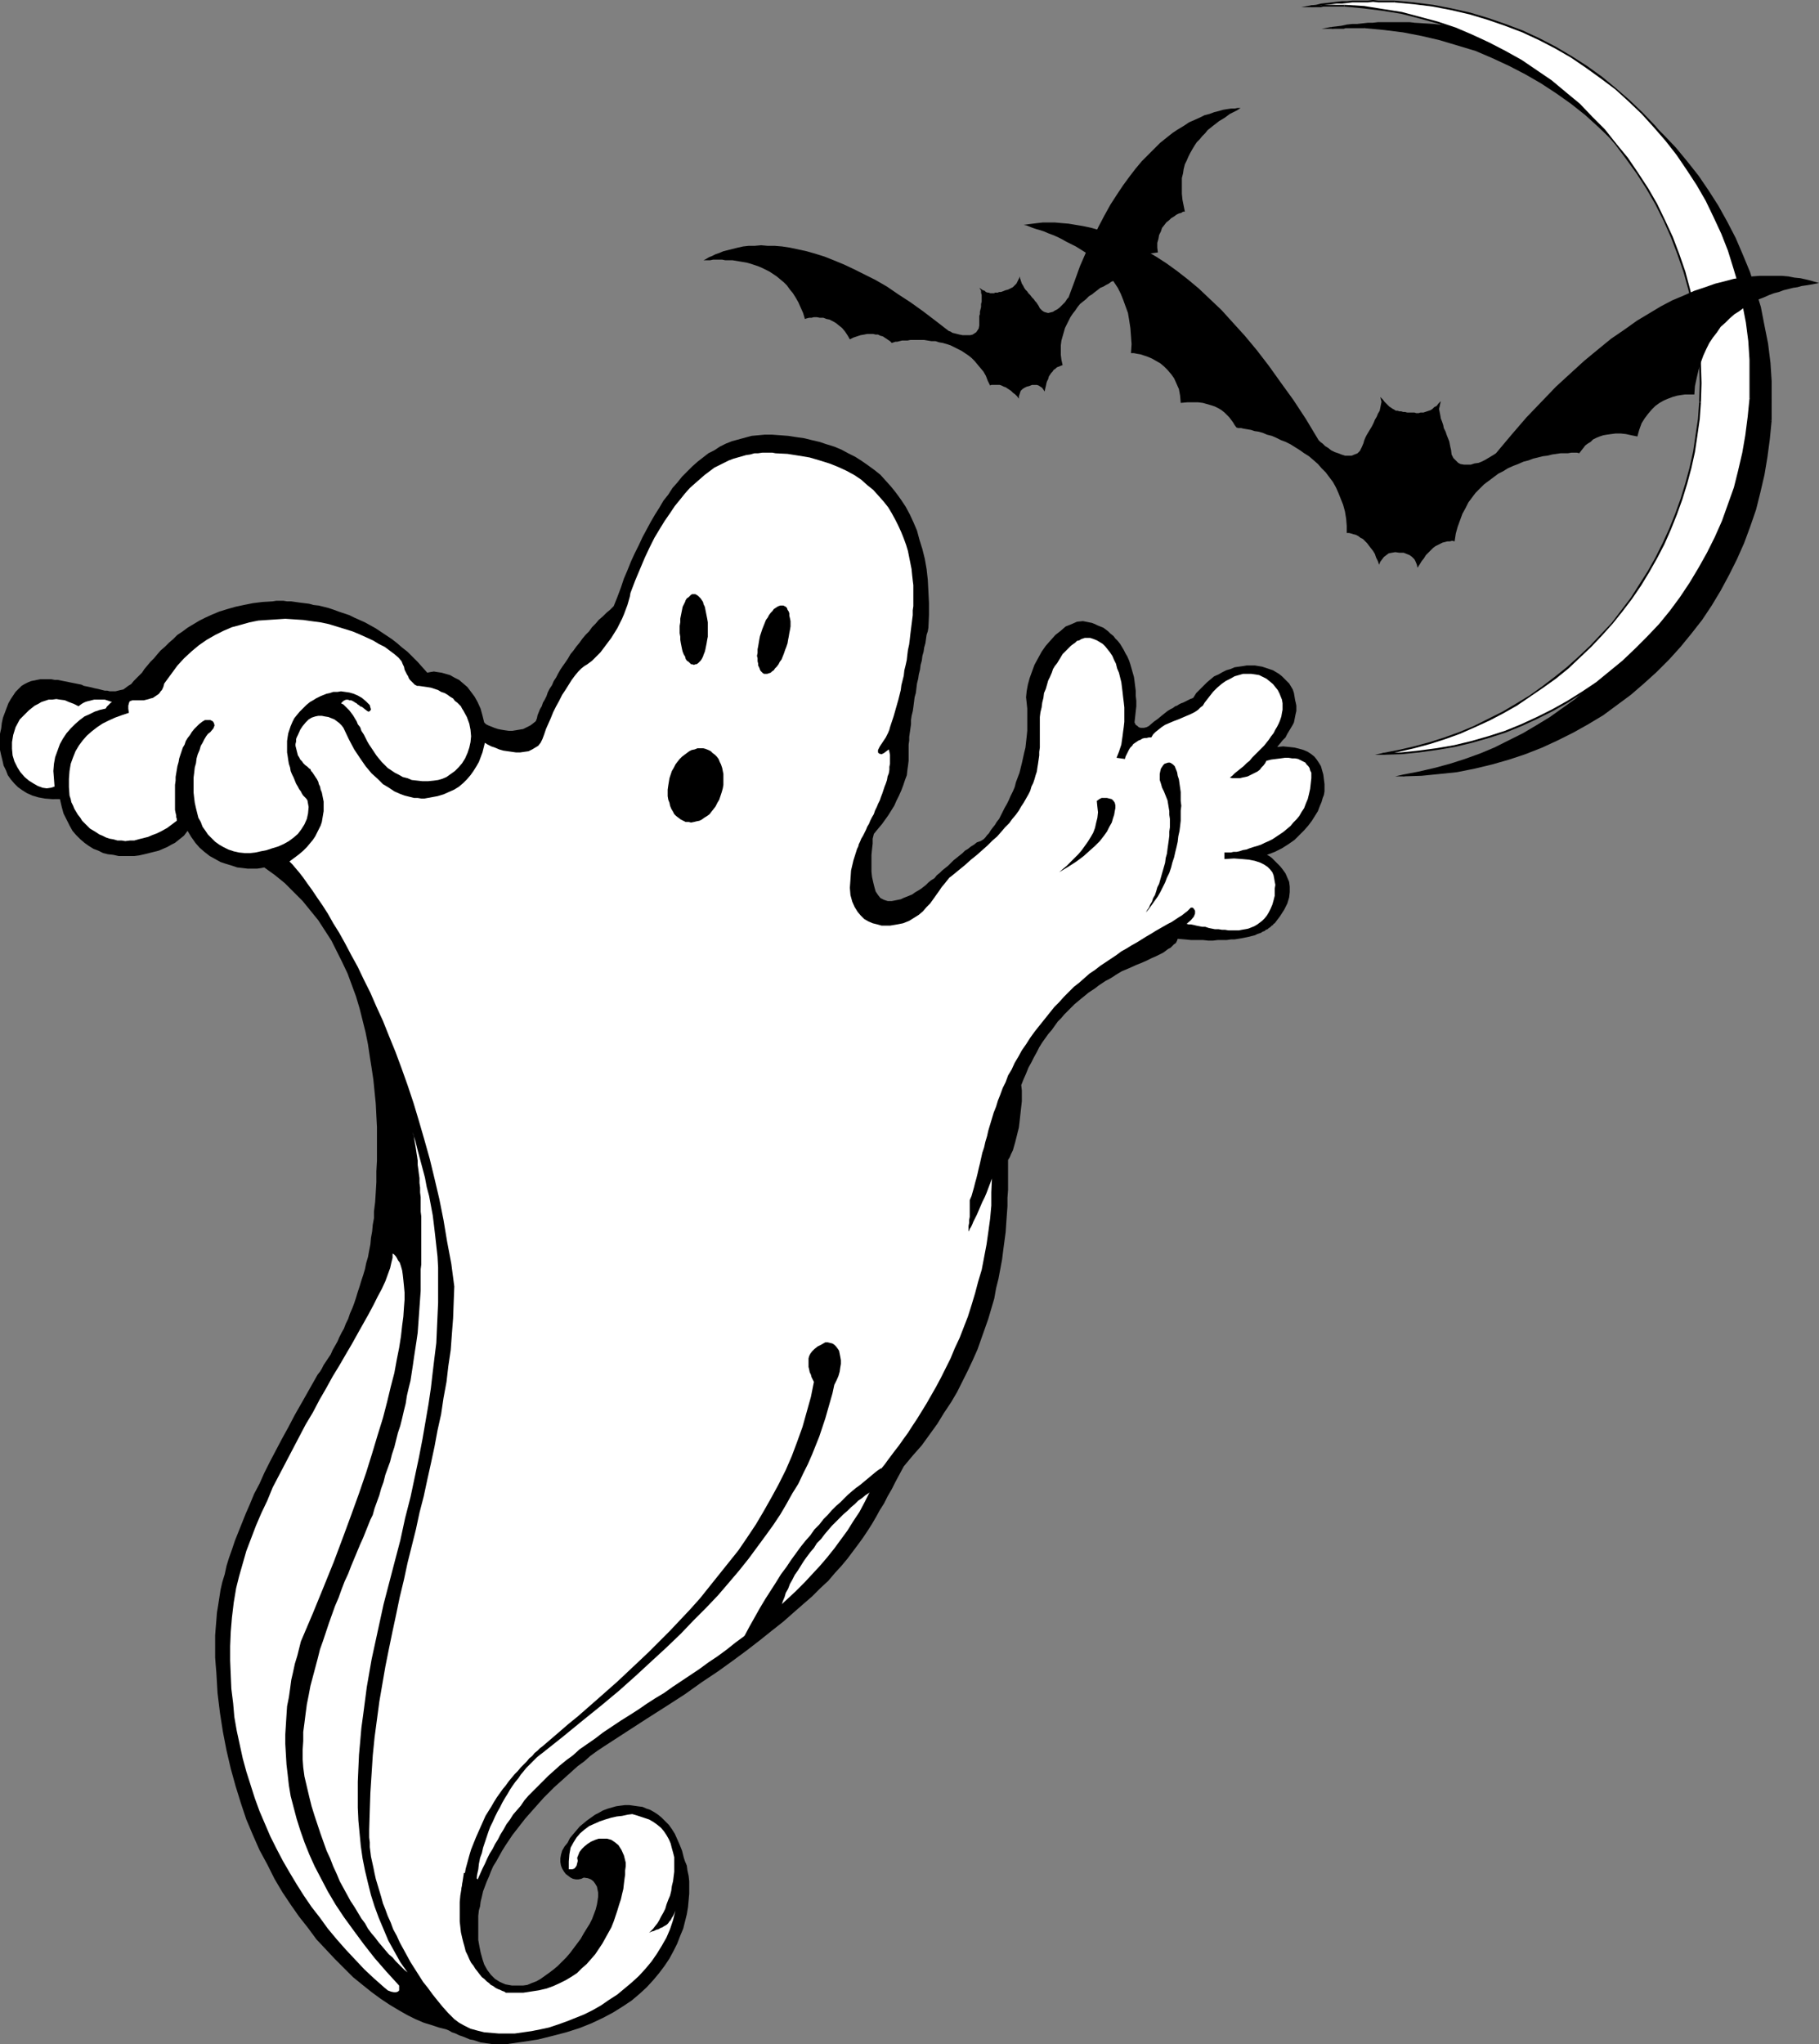 <?xml version="1.0" encoding="UTF-8" standalone="no"?>
<svg
   version="1.0"
   width="129.766mm"
   height="145.779mm"
   id="svg29"
   sodipodi:docname="Ghost &amp; Bats.wmf"
   xmlns:inkscape="http://www.inkscape.org/namespaces/inkscape"
   xmlns:sodipodi="http://sodipodi.sourceforge.net/DTD/sodipodi-0.dtd"
   xmlns="http://www.w3.org/2000/svg"
   xmlns:svg="http://www.w3.org/2000/svg">
  <rect width="100%" height="100%" fill="#808080" stroke="none"/>
  <sodipodi:namedview
     id="namedview29"
     pagecolor="#ffffff"
     bordercolor="#000000"
     borderopacity="0.25"
     inkscape:showpageshadow="2"
     inkscape:pageopacity="0.0"
     inkscape:pagecheckerboard="0"
     inkscape:deskcolor="#d1d1d1"
     inkscape:document-units="mm" />
  <defs
     id="defs1">
    <pattern
       id="WMFhbasepattern"
       patternUnits="userSpaceOnUse"
       width="6"
       height="6"
       x="0"
       y="0" />
  </defs>
  <path
     style="fill:#000000;fill-opacity:1;fill-rule:evenodd;stroke:none"
     d="m 378.305,209.08 4.202,-0.808 4.363,-0.969 4.04,-1.131 4.202,-1.293 4.04,-1.616 3.878,-1.616 3.878,-1.777 3.878,-1.939 3.555,-2.262 3.717,-2.1 3.394,-2.424 3.394,-2.585 3.232,-2.747 3.232,-2.747 3.07,-2.908 2.909,-3.232 2.909,-3.07 2.586,-3.393 2.586,-3.393 2.424,-3.555 2.262,-3.555 2.101,-3.716 1.939,-3.878 1.778,-3.878 1.616,-4.039 1.454,-4.039 1.293,-4.201 0.97,-4.201 0.97,-4.363 0.808,-4.363 0.485,-4.524 0.323,-4.524 0.162,-5.17 -0.162,-5.17 -0.323,-5.009 -0.646,-5.17 -0.808,-4.847 -1.131,-5.009 -1.293,-4.847 -1.616,-4.686 -1.778,-4.524 -1.939,-4.524 -2.262,-4.363 -2.424,-4.201 -2.586,-4.201 -2.747,-4.039 -3.07,-3.716 -3.07,-3.716 -3.394,-3.555 -3.555,-3.393 -3.555,-3.232 -3.878,-3.07 -4.04,-2.908 -4.04,-2.585 -4.202,-2.585 -4.363,-2.262 -4.525,-2.1 -4.686,-1.777 -4.686,-1.616 -4.848,-1.454 -5.01,-1.131 -5.01,-0.969 -5.171,-0.646 -5.171,-0.323 -0.485,-0.162 h -0.485 -0.646 -0.485 -0.646 l -0.485,0.162 h -0.646 -0.646 -0.646 -0.485 -0.646 -0.485 -0.646 -0.485 l -0.485,0.162 h -0.485 l 1.293,-0.323 1.454,-0.162 1.293,-0.162 1.454,-0.162 1.293,-0.162 1.454,-0.162 h 1.454 l 1.293,-0.162 h 1.454 l 1.454,-0.162 h 1.293 1.454 1.454 1.454 l 1.454,0.162 h 1.454 l 5.171,0.485 5.171,0.646 5.01,0.969 5.01,1.131 4.848,1.293 4.686,1.616 4.525,1.939 4.525,2.1 4.525,2.262 4.202,2.424 4.04,2.747 4.04,2.747 3.717,3.07 3.717,3.232 3.555,3.393 3.394,3.555 3.07,3.716 2.909,3.878 2.909,4.039 2.586,4.039 2.424,4.201 2.262,4.524 1.939,4.363 1.778,4.686 1.616,4.686 1.293,4.847 1.131,4.847 0.808,5.009 0.646,5.009 0.323,5.009 0.162,5.332 -0.162,5.17 -0.323,5.009 -0.646,4.847 -0.808,4.847 -1.131,4.686 -1.293,4.686 -1.454,4.524 -1.778,4.524 -1.778,4.201 -2.101,4.363 -2.262,4.039 -2.424,4.039 -2.747,3.878 -2.747,3.716 -2.909,3.555 -3.232,3.393 -3.232,3.393 -3.394,3.07 -3.555,2.908 -3.717,2.908 -3.717,2.585 -4.04,2.585 -4.04,2.262 -4.04,2.1 -4.363,1.939 -4.363,1.616 -4.525,1.616 -4.525,1.293 -4.686,1.131 -4.686,0.808 -4.848,0.646 -4.686,0.323 z"
     id="path1" />
  <path
     style="fill:#000000;fill-opacity:1;fill-rule:evenodd;stroke:none"
     d="m 463.63,114.235 v 0 l -0.485,4.524 -0.485,4.524 -0.646,4.363 -0.97,4.201 -1.131,4.363 -1.293,4.039 -1.454,4.201 -1.616,3.878 -1.778,3.878 -1.939,3.878 -2.101,3.716 -2.262,3.555 -2.262,3.555 -2.586,3.555 -2.586,3.232 -2.909,3.07 -2.909,3.07 -3.07,3.07 -3.232,2.747 -3.232,2.747 -3.394,2.424 -3.394,2.424 -3.717,2.262 -3.555,2.1 -3.878,1.939 -3.878,1.939 -3.878,1.616 -4.04,1.454 -4.04,1.293 -4.202,1.131 -4.202,0.969 -4.202,0.808 v 0.485 l 4.363,-0.808 4.202,-0.969 4.202,-1.131 4.04,-1.293 4.04,-1.454 4.04,-1.777 3.878,-1.777 3.717,-1.939 3.717,-2.1 3.555,-2.262 3.555,-2.424 3.394,-2.585 3.394,-2.747 3.07,-2.747 3.07,-2.908 2.909,-3.07 2.909,-3.232 2.586,-3.393 2.586,-3.393 2.424,-3.555 2.262,-3.555 2.101,-3.878 1.939,-3.716 1.778,-4.039 1.616,-3.878 1.454,-4.201 1.293,-4.201 1.131,-4.201 0.97,-4.363 0.646,-4.363 0.646,-4.524 0.323,-4.524 v 0 z"
     id="path2" />
  <path
     style="fill:#000000;fill-opacity:1;fill-rule:evenodd;stroke:none"
     d="m 367.963,7.594 v 0 l 5.171,0.485 5.171,0.646 5.01,0.969 4.848,1.131 4.848,1.454 4.848,1.454 4.525,1.939 4.525,2.1 4.363,2.262 4.202,2.424 4.202,2.747 3.878,2.747 3.878,3.07 3.555,3.232 3.555,3.393 3.394,3.555 3.07,3.716 2.909,3.716 2.909,4.039 2.586,4.201 2.424,4.201 2.101,4.363 2.101,4.524 1.778,4.524 1.454,4.686 1.454,4.847 1.131,4.847 0.808,5.009 0.646,5.009 0.323,5.009 0.162,5.17 -0.162,5.17 h 0.485 l 0.162,-5.17 -0.162,-5.17 -0.323,-5.17 -0.646,-5.009 -0.808,-5.009 -1.131,-4.847 -1.454,-4.847 -1.454,-4.686 -1.778,-4.686 -2.101,-4.363 -2.262,-4.363 -2.262,-4.363 -2.747,-4.201 -2.747,-3.878 -3.07,-3.878 -3.07,-3.716 -3.394,-3.555 -3.555,-3.393 -3.555,-3.232 -3.878,-3.07 -4.04,-2.908 -4.04,-2.747 -4.202,-2.424 -4.525,-2.262 -4.525,-2.1 -4.525,-1.939 -4.848,-1.616 -4.848,-1.293 -5.01,-1.131 -5.01,-0.969 -5.01,-0.646 -5.333,-0.485 v 0 z"
     id="path3" />
  <path
     style="fill:#000000;fill-opacity:1;fill-rule:evenodd;stroke:none"
     d="m 358.913,7.271 0.162,0.485 h 0.485 0.485 0.485 0.646 0.485 0.646 l 0.485,-0.162 h 0.646 0.646 0.646 0.485 0.646 0.485 0.646 0.485 0.485 V 7.109 h -0.485 -0.485 -0.646 -0.485 -0.646 -0.485 -0.646 -0.646 -0.646 l -0.485,0.162 h -0.646 -0.485 -0.646 -0.485 -0.485 -0.485 v 0.485 l -0.162,-0.485 -2.586,0.485 h 2.747 z"
     id="path4" />
  <path
     style="fill:#000000;fill-opacity:1;fill-rule:evenodd;stroke:none"
     d="m 381.537,6.14 v 0 l -1.454,-0.162 h -1.454 -1.454 -1.454 -1.454 -1.293 -1.454 l -1.454,0.162 h -1.293 l -1.454,0.162 -1.454,0.162 h -1.293 l -1.454,0.162 -1.454,0.323 -1.293,0.162 -1.454,0.162 0.162,0.485 1.293,-0.162 1.454,-0.162 1.293,-0.162 1.454,-0.323 h 1.293 l 1.454,-0.162 1.454,-0.162 h 1.293 l 1.454,-0.162 h 1.454 1.293 1.454 1.454 1.454 1.454 l 1.454,0.162 v 0 z"
     id="path5" />
  <path
     style="fill:#000000;fill-opacity:1;fill-rule:evenodd;stroke:none"
     d="m 477.689,113.265 v 0 -5.17 -5.332 l -0.323,-5.009 -0.646,-5.17 -0.97,-4.847 -0.97,-5.009 -1.454,-4.686 -1.454,-4.686 -1.939,-4.686 -1.939,-4.524 -2.262,-4.363 -2.424,-4.363 -2.586,-4.039 -2.747,-4.039 -3.07,-3.878 -3.07,-3.716 -3.394,-3.555 -3.555,-3.393 -3.717,-3.232 -3.717,-3.07 -4.04,-2.908 -4.04,-2.585 -4.363,-2.424 -4.363,-2.424 -4.525,-1.939 -4.686,-1.939 -4.686,-1.616 -4.848,-1.454 -5.01,-1.131 -5.01,-0.969 -5.171,-0.646 -5.171,-0.323 v 0.485 l 5.171,0.323 5.171,0.646 5.01,0.969 4.848,1.131 4.848,1.454 4.686,1.616 4.686,1.777 4.525,2.1 4.363,2.262 4.202,2.585 4.04,2.585 4.04,2.908 3.878,2.908 3.555,3.232 3.555,3.393 3.232,3.555 3.232,3.716 2.909,3.878 2.909,4.039 2.586,4.039 2.424,4.201 2.101,4.363 2.101,4.524 1.778,4.524 1.454,4.686 1.454,4.847 0.97,4.847 0.97,5.009 0.646,5.009 0.323,5.009 v 5.332 5.17 0 z"
     id="path6" />
  <path
     style="fill:#000000;fill-opacity:1;fill-rule:evenodd;stroke:none"
     d="m 378.305,208.757 v 0.485 l 5.01,-0.162 4.848,-0.485 4.686,-0.485 4.848,-0.969 4.686,-1.131 4.525,-1.293 4.363,-1.454 4.525,-1.777 4.202,-1.939 4.202,-2.1 4.04,-2.262 4.04,-2.424 3.717,-2.747 3.717,-2.747 3.555,-3.07 3.394,-3.07 3.394,-3.393 3.07,-3.393 2.909,-3.555 2.909,-3.716 2.586,-3.878 2.424,-4.039 2.262,-4.201 2.101,-4.201 1.939,-4.363 1.616,-4.363 1.616,-4.686 1.131,-4.524 1.131,-4.847 0.808,-4.847 0.646,-4.847 0.485,-5.009 h -0.485 l -0.485,4.847 -0.646,5.009 -0.808,4.847 -1.131,4.686 -1.131,4.524 -1.616,4.686 -1.616,4.363 -1.939,4.363 -2.101,4.201 -2.262,4.039 -2.424,4.039 -2.586,3.878 -2.747,3.716 -2.909,3.555 -3.232,3.393 -3.232,3.393 -3.394,3.07 -3.555,2.908 -3.555,2.908 -3.878,2.585 -3.878,2.424 -4.04,2.262 -4.202,2.1 -4.363,1.939 -4.202,1.777 -4.525,1.454 -4.525,1.293 -4.686,1.131 -4.686,0.808 -4.848,0.646 -4.686,0.485 -5.01,0.162 v 0.485 -0.485 l -2.101,0.485 h 2.101 z"
     id="path7" />
  <path
     style="fill:#ffffff;fill-opacity:1;fill-rule:evenodd;stroke:none"
     d="m 372.811,203.264 4.202,-0.808 4.363,-0.969 4.04,-1.293 4.202,-1.293 4.04,-1.454 3.878,-1.616 3.878,-1.777 3.717,-2.1 3.717,-2.1 3.717,-2.262 3.394,-2.424 3.394,-2.424 3.232,-2.747 3.232,-2.908 3.07,-2.908 2.909,-3.07 2.909,-3.07 2.586,-3.393 2.586,-3.393 2.424,-3.555 2.262,-3.555 2.101,-3.716 1.939,-3.878 1.778,-3.878 1.616,-4.039 1.454,-4.039 1.293,-4.201 1.131,-4.363 0.808,-4.201 0.808,-4.363 0.485,-4.524 0.323,-4.524 0.162,-5.17 v -5.17 l -0.485,-5.17 -0.485,-5.009 -0.97,-5.009 -1.131,-4.847 -1.293,-4.847 -1.616,-4.686 -1.778,-4.524 -1.939,-4.524 -2.262,-4.363 -2.424,-4.201 -2.586,-4.201 -2.747,-4.039 -3.07,-3.878 -3.07,-3.716 -3.394,-3.393 -3.394,-3.393 -3.717,-3.232 -3.878,-3.07 -3.878,-2.908 -4.202,-2.585 -4.202,-2.585 -4.363,-2.262 -4.525,-2.1 -4.686,-1.777 -4.686,-1.616 -4.848,-1.454 -5.01,-1.131 -5.01,-0.969 -5.01,-0.646 -5.333,-0.485 h -0.485 -0.485 -0.646 -0.485 -0.646 -0.485 -0.646 l -0.646,0.162 h -0.485 -0.646 -0.646 -0.646 -0.485 -0.485 -0.485 -0.646 l 1.454,-0.162 1.454,-0.162 1.293,-0.162 1.454,-0.162 1.293,-0.162 1.454,-0.162 1.454,-0.162 h 1.293 l 1.454,-0.162 h 1.454 1.293 1.454 1.454 1.454 1.454 l 1.454,0.162 5.171,0.485 5.171,0.646 5.01,0.808 5.01,1.293 4.848,1.293 4.686,1.616 4.525,1.939 4.525,2.1 4.363,2.262 4.363,2.424 4.04,2.585 4.04,2.908 3.717,3.07 3.717,3.232 3.555,3.393 3.232,3.555 3.232,3.716 2.909,3.878 2.909,3.878 2.586,4.201 2.424,4.201 2.262,4.363 1.939,4.524 1.778,4.686 1.616,4.686 1.293,4.686 1.131,5.009 0.808,4.847 0.646,5.17 0.323,5.009 0.162,5.17 -0.162,5.332 -0.323,4.847 -0.646,5.009 -0.808,4.847 -1.131,4.686 -1.293,4.686 -1.454,4.524 -1.778,4.363 -1.778,4.363 -2.101,4.363 -2.262,4.039 -2.424,4.039 -2.747,3.878 -2.747,3.716 -2.909,3.555 -3.232,3.393 -3.232,3.393 -3.394,3.07 -3.555,2.908 -3.555,2.908 -3.878,2.585 -4.04,2.424 -3.878,2.424 -4.202,2.1 -4.363,1.777 -4.363,1.777 -4.525,1.454 -4.525,1.293 -4.686,1.131 -4.686,0.969 -4.686,0.646 -4.848,0.323 z"
     id="path8" />
  <path
     style="fill:#000000;fill-opacity:1;fill-rule:evenodd;stroke:none"
     d="m 458.135,108.418 v 0 l -0.323,4.524 -0.646,4.363 -0.646,4.363 -0.97,4.363 -1.131,4.201 -1.293,4.201 -1.454,4.039 -1.616,4.039 -1.778,3.878 -1.939,3.878 -2.101,3.716 -2.262,3.555 -2.262,3.555 -2.586,3.393 -2.586,3.393 -2.909,3.07 -2.909,3.07 -3.07,2.908 -3.232,2.908 -3.232,2.585 -3.394,2.585 -3.394,2.424 -3.717,2.262 -3.555,2.1 -3.878,1.939 -3.878,1.939 -3.878,1.616 -4.04,1.454 -4.04,1.293 -4.202,1.131 -4.202,0.969 -4.202,0.808 v 0.485 l 4.363,-0.808 4.202,-0.969 4.202,-1.131 4.04,-1.293 4.04,-1.454 4.04,-1.777 3.878,-1.777 3.717,-1.939 3.717,-2.1 3.555,-2.424 3.555,-2.424 3.394,-2.424 3.394,-2.747 3.07,-2.908 3.07,-2.908 2.909,-3.07 2.909,-3.232 2.586,-3.232 2.586,-3.393 2.424,-3.555 2.262,-3.716 2.101,-3.716 1.939,-3.716 1.778,-4.039 1.616,-4.039 1.454,-4.039 1.293,-4.201 1.131,-4.201 0.97,-4.363 0.646,-4.363 0.646,-4.524 0.323,-4.524 v 0 z"
     id="path9" />
  <path
     style="fill:#000000;fill-opacity:1;fill-rule:evenodd;stroke:none"
     d="m 362.468,1.777 v 0 l 5.171,0.485 5.171,0.646 5.01,0.808 5.01,1.293 4.686,1.293 4.848,1.616 4.525,1.939 4.525,1.939 4.363,2.262 4.202,2.585 4.202,2.585 3.878,2.908 3.878,3.07 3.555,3.232 3.555,3.393 3.394,3.555 3.07,3.555 2.909,3.878 2.909,4.039 2.586,4.039 2.424,4.201 2.262,4.524 1.939,4.363 1.778,4.686 1.616,4.686 1.293,4.686 1.131,5.009 0.808,4.847 0.646,5.009 0.323,5.17 0.162,5.17 -0.162,5.17 h 0.485 l 0.162,-5.17 -0.162,-5.17 -0.323,-5.17 -0.646,-5.009 -0.808,-5.009 -1.131,-4.847 -1.293,-4.847 -1.616,-4.686 -1.778,-4.686 -2.101,-4.524 -2.101,-4.363 -2.424,-4.201 -2.747,-4.201 -2.747,-4.039 -3.07,-3.716 -3.07,-3.878 -3.394,-3.393 -3.394,-3.555 -3.717,-3.07 -3.878,-3.232 -4.04,-2.747 -4.04,-2.747 -4.363,-2.424 -4.363,-2.262 -4.525,-2.1 -4.525,-1.939 -4.848,-1.616 -4.848,-1.293 -4.848,-1.293 -5.171,-0.808 -5.01,-0.808 -5.333,-0.323 v 0 z"
     id="path10" />
  <path
     style="fill:#000000;fill-opacity:1;fill-rule:evenodd;stroke:none"
     d="m 353.419,1.454 v 0.485 h 0.646 0.485 0.485 0.485 0.646 l 0.646,-0.162 h 0.646 0.485 0.646 0.646 0.485 0.646 0.485 0.646 0.485 0.485 V 1.293 h -0.485 -0.485 -0.646 -0.485 -0.646 -0.485 -0.646 -0.646 -0.485 -0.646 l -0.646,0.162 h -0.646 -0.485 -0.485 -0.485 -0.646 l 0.162,0.485 -0.162,-0.485 -2.586,0.485 h 2.586 z"
     id="path11" />
  <path
     style="fill:#000000;fill-opacity:1;fill-rule:evenodd;stroke:none"
     d="m 376.043,0.162 v 0 h -1.454 -1.454 -1.454 L 370.225,0 l -1.454,0.162 h -1.293 -1.454 -1.454 l -1.293,0.162 h -1.454 l -1.454,0.162 -1.293,0.162 -1.454,0.162 -1.454,0.162 -1.293,0.323 -1.454,0.162 0.162,0.485 1.293,-0.162 1.454,-0.323 1.293,-0.162 1.454,-0.162 1.293,-0.162 h 1.454 l 1.454,-0.162 1.293,-0.162 h 1.454 1.454 1.293 l 1.454,-0.162 1.454,0.162 h 1.454 1.454 1.454 v 0 z"
     id="path12" />
  <path
     style="fill:#000000;fill-opacity:1;fill-rule:evenodd;stroke:none"
     d="m 472.195,107.449 v 0 -5.332 -5.17 l -0.323,-5.17 -0.646,-5.009 -0.97,-5.009 -0.97,-4.847 -1.454,-4.847 -1.454,-4.686 -1.939,-4.686 -1.939,-4.363 -2.262,-4.363 -2.424,-4.363 -2.586,-4.201 -2.747,-3.878 -3.07,-3.878 -3.07,-3.716 -3.394,-3.555 -3.555,-3.393 -3.717,-3.232 -3.717,-3.07 -4.04,-2.908 -4.04,-2.585 -4.363,-2.585 -4.363,-2.262 -4.525,-2.1 -4.686,-1.777 -4.686,-1.616 -4.848,-1.454 -5.01,-1.131 -5.01,-0.969 -5.171,-0.646 -5.171,-0.485 v 0.485 l 5.171,0.485 5.171,0.646 5.01,0.969 4.848,1.131 4.848,1.454 4.686,1.616 4.686,1.777 4.525,2.1 4.363,2.262 4.202,2.424 4.04,2.747 4.04,2.908 3.878,2.908 3.555,3.232 3.555,3.393 3.232,3.555 3.232,3.716 2.909,3.716 2.747,4.039 2.747,4.201 2.424,4.201 2.101,4.363 2.101,4.524 1.778,4.524 1.454,4.686 1.454,4.847 0.97,4.847 0.97,5.009 0.646,5.009 0.323,5.009 v 5.17 5.332 0 z"
     id="path13" />
  <path
     style="fill:#000000;fill-opacity:1;fill-rule:evenodd;stroke:none"
     d="m 372.811,202.94 v 0.485 l 5.01,-0.162 4.848,-0.485 4.686,-0.646 4.848,-0.808 4.686,-1.131 4.525,-1.293 4.525,-1.454 4.363,-1.777 4.202,-1.939 4.202,-2.1 4.04,-2.262 4.04,-2.585 3.717,-2.585 3.717,-2.908 3.555,-2.908 3.394,-3.07 3.394,-3.393 3.07,-3.393 2.909,-3.716 2.909,-3.555 2.586,-4.039 2.424,-3.878 2.262,-4.201 2.101,-4.201 1.939,-4.363 1.616,-4.524 1.616,-4.524 1.131,-4.524 1.131,-4.847 0.808,-4.847 0.646,-4.847 0.485,-5.009 h -0.485 l -0.485,4.847 -0.646,5.009 -0.808,4.686 -1.131,4.847 -1.131,4.524 -1.616,4.524 -1.616,4.524 -1.939,4.363 -2.101,4.201 -2.262,4.039 -2.424,4.039 -2.586,3.878 -2.747,3.716 -2.909,3.555 -3.232,3.393 -3.232,3.232 -3.394,3.232 -3.555,2.908 -3.555,2.908 -3.878,2.585 -3.878,2.424 -4.04,2.262 -4.202,2.1 -4.202,1.939 -4.363,1.777 -4.525,1.454 -4.525,1.293 -4.686,1.131 -4.686,0.808 -4.848,0.646 -4.686,0.485 -5.01,0.162 v 0.485 -0.485 l -2.101,0.485 h 2.101 z"
     id="path14" />
  <path
     style="fill:#000000;fill-opacity:1;fill-rule:evenodd;stroke:none"
     d="m 165.478,163.354 0.97,-2.424 0.97,-2.585 0.808,-2.424 0.97,-2.262 0.97,-2.424 0.97,-2.1 1.131,-2.262 0.97,-2.1 1.131,-2.1 1.131,-2.1 1.131,-1.939 1.131,-1.777 1.131,-1.939 1.293,-1.616 1.131,-1.777 1.293,-1.454 1.293,-1.616 1.454,-1.454 1.293,-1.293 1.454,-1.293 1.454,-1.131 1.454,-1.131 1.616,-0.808 1.454,-0.969 1.616,-0.808 1.616,-0.646 1.778,-0.485 1.778,-0.485 1.778,-0.485 1.778,-0.162 1.778,-0.162 h 1.939 l 2.262,0.162 2.101,0.162 2.101,0.323 2.262,0.323 1.939,0.485 2.101,0.485 1.939,0.646 2.101,0.646 1.939,0.808 1.778,0.969 1.939,0.969 1.778,1.131 1.616,1.131 1.778,1.293 1.616,1.293 1.454,1.616 1.454,1.616 1.293,1.616 1.293,1.777 1.293,1.939 1.131,2.1 0.97,2.1 0.97,2.262 0.646,2.424 0.808,2.585 0.646,2.585 0.485,2.747 0.323,2.908 0.162,3.07 0.162,3.232 v 3.232 l -0.162,3.393 -0.162,0.969 -0.323,0.969 -0.162,1.131 -0.162,1.131 -0.323,1.131 -0.162,1.131 -0.323,1.131 -0.162,1.293 -0.323,1.131 -0.162,1.293 -0.323,1.293 -0.162,1.131 -0.323,1.293 -0.162,1.293 -0.162,1.293 -0.323,1.131 -0.162,1.293 -0.162,1.293 -0.162,1.131 -0.323,1.293 -0.162,1.131 v 1.131 l -0.162,1.131 -0.162,1.131 -0.162,1.131 v 0.969 l -0.162,1.131 v 0.969 0.969 0.808 0.808 0.808 l -0.162,1.293 -0.162,1.131 -0.162,1.454 -0.485,1.293 -0.485,1.454 -0.485,1.293 -0.646,1.454 -0.646,1.293 -0.646,1.454 -0.808,1.293 -0.808,1.293 -0.808,1.131 -0.808,1.131 -0.808,0.969 -0.808,0.969 -0.646,0.808 -0.323,1.293 v 1.293 l -0.162,1.454 -0.162,1.616 v 1.454 1.616 1.454 l 0.162,1.454 0.323,1.454 0.323,1.293 0.323,1.131 0.646,0.969 0.646,0.808 0.97,0.485 0.97,0.323 h 1.131 l 0.808,-0.162 0.808,-0.162 0.808,-0.162 0.646,-0.323 0.808,-0.323 0.808,-0.323 0.808,-0.323 0.646,-0.485 0.808,-0.485 0.808,-0.485 0.646,-0.485 0.808,-0.646 0.646,-0.646 0.808,-0.646 0.808,-0.485 0.646,-0.808 0.808,-0.646 0.646,-0.646 0.808,-0.646 0.808,-0.646 0.808,-0.808 0.646,-0.646 0.808,-0.646 0.808,-0.646 0.808,-0.646 0.646,-0.646 0.808,-0.485 0.808,-0.646 0.808,-0.485 0.808,-0.646 0.97,-0.323 0.808,-0.485 0.485,-0.485 0.485,-0.646 0.485,-0.485 0.485,-0.808 0.485,-0.646 0.646,-0.808 0.485,-0.808 0.646,-0.808 0.485,-0.969 0.485,-0.969 0.485,-0.969 0.646,-1.131 0.485,-0.969 0.485,-1.131 0.646,-1.293 0.485,-1.131 0.323,-1.293 0.485,-1.293 0.485,-1.293 0.323,-1.293 0.323,-1.293 0.323,-1.454 0.323,-1.454 0.323,-1.293 0.162,-1.454 0.162,-1.454 0.162,-1.616 v -1.454 -1.454 -1.616 -1.454 l -0.162,-1.616 -0.162,-1.454 0.162,-1.616 0.323,-1.777 0.485,-1.777 0.646,-1.777 0.646,-1.777 0.97,-1.777 0.97,-1.777 1.131,-1.616 1.293,-1.454 1.293,-1.454 1.454,-1.131 1.293,-1.131 1.616,-0.646 1.454,-0.646 1.616,-0.162 0.808,0.162 0.808,0.162 0.808,0.162 0.808,0.323 0.646,0.323 0.808,0.323 0.808,0.323 0.646,0.485 0.646,0.485 0.646,0.646 0.808,0.646 0.485,0.646 0.646,0.646 0.646,0.808 0.485,0.808 0.485,0.808 0.485,0.969 0.485,0.808 0.485,1.131 0.323,0.969 0.323,1.131 0.323,1.131 0.323,1.131 0.162,1.131 0.162,1.293 0.162,1.293 v 1.293 l 0.162,1.454 v 1.454 l -0.162,1.454 -0.162,1.454 -0.162,1.454 0.323,0.646 0.485,0.323 0.323,0.323 0.485,0.162 h 0.485 0.485 l 0.646,-0.162 0.646,-0.323 1.293,-1.131 1.131,-0.808 0.97,-0.808 0.808,-0.646 0.808,-0.646 0.808,-0.485 0.646,-0.323 0.646,-0.485 0.485,-0.162 0.485,-0.323 0.646,-0.323 0.485,-0.162 0.646,-0.323 0.646,-0.323 0.646,-0.323 0.808,-0.323 0.808,-1.293 0.97,-0.969 0.97,-0.969 0.97,-0.969 0.97,-0.808 0.97,-0.808 1.131,-0.485 1.131,-0.646 0.97,-0.485 1.131,-0.323 1.131,-0.485 1.131,-0.162 1.131,-0.162 0.97,-0.162 h 1.131 1.131 l 0.97,0.162 0.97,0.162 0.97,0.323 0.97,0.323 0.97,0.323 0.808,0.485 0.808,0.485 0.808,0.646 0.646,0.646 0.646,0.646 0.646,0.646 0.485,0.808 0.485,0.808 0.323,0.969 0.162,0.969 0.162,0.969 0.162,0.646 0.162,0.808 v 0.646 0.808 l -0.162,0.646 -0.162,0.808 -0.162,0.808 -0.162,0.808 -0.323,0.646 -0.485,0.808 -0.485,0.808 -0.485,0.808 -0.485,0.969 -0.808,0.808 -0.646,0.808 -0.808,0.969 1.616,-0.162 1.616,0.162 1.454,0.162 1.293,0.323 1.131,0.323 1.131,0.485 0.97,0.646 0.808,0.646 0.646,0.808 0.646,0.969 0.485,0.808 0.323,1.131 0.323,1.131 0.162,1.293 0.162,1.293 v 1.293 0.646 l -0.162,0.969 -0.323,0.808 -0.323,1.131 -0.485,1.131 -0.485,1.293 -0.808,1.293 -0.808,1.293 -0.97,1.293 -1.131,1.293 -1.293,1.293 -1.293,1.293 -1.616,1.131 -1.778,1.131 -1.939,0.969 -2.101,0.808 0.646,0.323 0.646,0.485 0.646,0.646 0.808,0.808 0.808,0.808 0.646,0.808 0.808,1.131 0.485,1.131 0.485,1.131 0.162,1.293 v 1.454 l -0.162,1.454 -0.485,1.616 -0.808,1.616 -1.131,1.777 -1.454,1.939 -0.323,0.162 -0.162,0.323 -0.323,0.162 -0.162,0.162 -0.323,0.323 -0.323,0.162 -0.323,0.323 -0.485,0.162 -0.323,0.323 -0.485,0.162 -0.485,0.323 -0.485,0.162 -0.485,0.162 -0.646,0.323 -0.646,0.162 -0.646,0.162 -0.646,0.162 -0.808,0.162 -0.808,0.162 -0.97,0.162 -0.97,0.162 h -0.97 l -1.131,0.162 h -1.131 -1.293 l -1.293,0.162 h -1.293 l -1.454,-0.162 h -1.616 -1.616 l -1.616,-0.162 -1.939,-0.162 -0.162,0.485 -0.323,0.646 -0.485,0.323 -0.485,0.485 -0.485,0.485 -0.646,0.323 -0.646,0.485 -0.646,0.485 -0.97,0.485 -0.97,0.485 -1.131,0.485 -1.293,0.646 -1.454,0.646 -1.616,0.646 -1.778,0.808 -1.939,0.808 -0.808,0.485 -0.808,0.485 -0.97,0.646 -0.808,0.485 -0.97,0.485 -0.97,0.646 -0.97,0.646 -0.808,0.646 -0.97,0.646 -0.97,0.646 -0.97,0.808 -0.808,0.646 -0.97,0.808 -0.97,0.808 -0.97,0.969 -0.808,0.808 -0.97,0.969 -0.808,0.969 -0.97,0.969 -0.808,1.131 -0.808,1.131 -0.97,1.131 -0.808,1.131 -0.808,1.131 -0.808,1.293 -0.646,1.293 -0.808,1.454 -0.646,1.293 -0.808,1.454 -0.646,1.616 -0.646,1.454 -0.646,1.616 0.162,1.454 v 1.454 1.454 l -0.162,1.454 -0.162,1.454 -0.162,1.454 -0.162,1.454 -0.162,1.293 -0.323,1.293 -0.323,1.293 -0.323,1.293 -0.323,1.131 -0.323,1.131 -0.485,0.969 -0.323,0.808 -0.485,0.808 v 1.939 1.939 2.1 2.1 l -0.162,2.1 v 2.262 l -0.162,2.262 -0.162,2.262 -0.162,2.424 -0.323,2.424 -0.323,2.424 -0.323,2.585 -0.485,2.585 -0.485,2.585 -0.646,2.585 -0.485,2.747 -0.808,2.747 -0.808,2.747 -0.97,2.747 -0.97,2.747 -0.97,2.747 -1.293,2.908 -1.293,2.747 -1.454,2.908 -1.454,2.908 -1.616,2.747 -1.939,2.908 -1.778,2.908 -2.101,2.908 -2.101,2.908 -2.424,2.747 -2.424,2.908 -1.131,2.1 -1.131,2.1 -0.97,1.939 -1.131,1.939 -0.97,1.939 -1.131,1.777 -0.97,1.777 -1.131,1.939 -1.131,1.777 -1.293,1.939 -1.293,1.777 -1.454,1.939 -1.454,1.939 -1.616,1.939 -1.778,1.939 -1.778,2.1 -2.101,1.939 -2.262,2.262 -2.424,2.1 -2.586,2.262 -2.747,2.424 -3.07,2.424 -3.232,2.585 -3.555,2.747 -3.717,2.747 -4.04,2.908 -4.363,2.908 -4.525,3.232 -5.01,3.232 -5.333,3.393 -5.494,3.555 -5.979,3.878 -1.939,1.293 -1.778,1.293 -1.616,1.454 -1.778,1.293 -1.616,1.454 -1.616,1.454 -1.616,1.454 -1.454,1.293 -1.454,1.454 -1.454,1.454 -1.293,1.454 -1.293,1.454 -1.293,1.454 -1.131,1.293 -1.131,1.454 -1.131,1.454 -1.131,1.454 -0.97,1.454 -0.97,1.454 -0.808,1.293 -0.808,1.454 -0.808,1.454 -0.808,1.293 -0.646,1.454 -0.485,1.293 -0.646,1.454 -0.485,1.293 -0.485,1.293 -0.323,1.454 -0.323,1.293 -0.162,1.293 -0.323,1.131 -0.162,1.454 v 1.454 1.616 1.616 1.777 l 0.323,1.777 0.323,1.616 0.485,1.777 0.485,1.454 0.808,1.454 0.97,1.293 1.131,1.131 1.293,0.808 1.454,0.646 1.778,0.323 h 1.939 1.131 l 1.131,-0.162 1.131,-0.485 1.293,-0.485 1.131,-0.646 1.131,-0.808 1.131,-0.808 1.293,-0.969 1.131,-0.969 1.131,-1.131 1.131,-1.131 0.97,-1.131 0.97,-1.293 0.97,-1.293 0.97,-1.293 0.808,-1.454 0.808,-1.293 0.808,-1.293 0.646,-1.293 0.485,-1.293 0.485,-1.293 0.323,-1.293 0.162,-0.969 0.162,-1.131 v -1.131 l -0.162,-0.808 -0.162,-0.808 -0.485,-0.808 -0.485,-0.646 -0.646,-0.485 -0.808,-0.323 -1.131,-0.162 -0.646,0.323 -0.808,0.162 h -0.646 l -0.808,-0.162 -0.646,-0.323 -0.646,-0.485 -0.646,-0.485 -0.485,-0.646 -0.485,-0.808 -0.323,-0.808 -0.162,-0.969 v -0.969 l 0.162,-0.969 0.323,-1.131 0.646,-1.131 0.808,-0.969 0.646,-1.293 0.808,-0.969 0.97,-1.131 0.808,-0.969 0.97,-0.808 0.97,-0.808 1.131,-0.808 1.131,-0.808 0.97,-0.485 1.131,-0.646 1.293,-0.485 1.131,-0.323 1.131,-0.323 1.131,-0.162 1.293,-0.162 h 1.131 l 1.131,0.162 1.131,0.162 1.293,0.162 1.131,0.485 0.97,0.323 1.131,0.646 0.97,0.646 0.97,0.808 0.97,0.969 0.97,0.969 0.808,1.131 0.808,1.293 0.646,1.454 0.646,1.454 0.646,1.616 0.485,1.939 0.323,0.969 0.485,1.131 0.162,1.293 0.323,1.454 0.162,1.454 v 1.616 1.777 l -0.162,1.777 -0.162,1.777 -0.323,1.939 -0.485,1.939 -0.485,1.939 -0.808,1.939 -0.808,2.1 -0.97,1.939 -1.131,2.1 -1.293,1.939 -1.454,1.939 -1.616,1.939 -1.778,1.939 -1.939,1.777 -2.101,1.777 -2.424,1.616 -2.586,1.616 -2.747,1.454 -3.07,1.454 -3.232,1.293 -3.555,1.131 -3.717,0.969 -3.878,0.969 -4.202,0.646 -4.525,0.646 h -1.131 -1.293 -0.97 l -1.131,-0.162 -1.131,-0.162 -1.131,-0.162 -0.97,-0.323 -0.97,-0.323 -0.97,-0.162 -1.131,-0.485 -0.808,-0.323 -0.97,-0.323 -0.97,-0.485 -0.97,-0.323 -0.808,-0.485 -0.808,-0.323 -1.939,-0.485 -1.939,-0.646 -2.101,-0.646 -2.262,-0.969 -2.262,-1.131 -2.262,-1.293 -2.424,-1.454 -2.424,-1.616 -2.424,-1.777 -2.424,-1.939 -2.586,-2.1 -2.424,-2.424 -2.424,-2.424 -2.424,-2.585 -2.586,-2.747 -2.262,-3.07 -2.424,-3.07 -2.262,-3.232 -2.262,-3.393 -2.101,-3.555 -1.939,-3.878 -2.101,-3.878 -1.778,-4.039 -1.778,-4.201 -1.454,-4.363 -1.454,-4.686 -1.293,-4.686 -1.131,-4.847 -0.97,-5.009 -0.808,-5.17 -0.646,-5.332 -0.323,-5.494 -0.162,-1.939 -0.162,-2.1 v -1.939 -2.1 -1.939 l 0.162,-2.1 0.162,-1.939 0.162,-2.1 0.323,-1.939 0.323,-2.1 0.323,-2.1 0.485,-2.1 0.646,-2.1 0.485,-2.262 0.646,-2.1 0.808,-2.262 0.808,-2.424 0.97,-2.424 0.97,-2.424 0.97,-2.424 1.131,-2.585 1.131,-2.747 1.454,-2.747 1.293,-2.908 1.454,-2.908 1.616,-3.07 1.616,-3.07 1.778,-3.232 1.778,-3.393 1.939,-3.393 2.101,-3.716 2.101,-3.716 0.646,-0.808 0.485,-0.808 0.485,-0.969 0.646,-0.969 0.646,-0.969 0.646,-0.969 0.485,-1.131 0.646,-1.131 0.646,-1.131 0.485,-1.131 0.646,-1.293 0.646,-1.131 0.485,-1.293 0.646,-1.293 0.485,-1.454 0.646,-1.454 0.485,-1.293 0.485,-1.454 0.485,-1.616 0.485,-1.454 0.485,-1.616 0.485,-1.454 0.485,-1.616 0.323,-1.616 0.485,-1.616 0.323,-1.777 0.323,-1.616 0.162,-1.777 0.323,-1.777 0.162,-1.777 0.323,-1.777 v -1.777 l 0.323,-2.585 0.162,-2.585 0.162,-2.747 v -2.908 l 0.162,-2.908 v -2.908 -3.07 -3.07 l -0.162,-3.07 -0.162,-3.232 -0.323,-3.232 -0.323,-3.232 -0.485,-3.232 -0.485,-3.07 -0.485,-3.232 -0.646,-3.232 -0.808,-3.232 -0.808,-3.232 -0.97,-3.232 -1.131,-3.07 -1.131,-3.07 -1.454,-3.07 -1.454,-2.908 -1.454,-2.908 -1.778,-2.747 -1.778,-2.747 -2.101,-2.585 -2.101,-2.585 -2.424,-2.424 -2.424,-2.424 -2.586,-2.1 -2.909,-2.1 -0.808,0.162 -1.131,0.162 h -1.293 -1.293 l -1.293,-0.162 -1.454,-0.162 -1.454,-0.485 -1.616,-0.485 -1.454,-0.485 -1.454,-0.808 -1.454,-0.808 -1.454,-1.131 -1.293,-1.131 -1.131,-1.293 -1.131,-1.616 -0.97,-1.616 -0.485,0.646 -0.485,0.646 -0.808,0.646 -0.808,0.646 -0.808,0.646 -0.97,0.485 -1.131,0.646 -1.131,0.485 -1.131,0.485 -1.293,0.323 -1.293,0.323 -1.293,0.323 -1.454,0.323 -1.293,0.162 h -1.454 -1.454 -1.293 l -1.454,-0.323 -1.454,-0.162 -1.293,-0.323 -1.293,-0.646 -1.293,-0.485 -1.293,-0.808 -1.131,-0.808 -1.131,-0.969 -1.131,-1.131 -0.97,-1.131 -0.808,-1.454 -0.808,-1.616 -0.808,-1.616 -0.485,-1.777 -0.485,-2.1 H 14.059 L 12.12,215.22 10.342,214.897 8.726,214.412 7.272,213.766 5.979,212.958 4.848,212.15 3.878,211.181 2.909,210.05 2.101,208.919 1.616,207.626 0.97,206.333 0.646,204.879 0.323,203.587 0,202.132 v -1.454 -1.454 -1.454 l 0.323,-1.454 0.162,-1.454 0.323,-1.454 0.485,-1.293 0.485,-1.293 0.485,-1.293 0.646,-1.131 0.646,-0.969 0.646,-0.969 0.808,-0.808 0.808,-0.808 0.808,-0.485 0.97,-0.485 0.808,-0.323 0.808,-0.162 0.808,-0.162 0.808,-0.162 h 0.808 0.646 0.808 0.808 l 0.808,0.162 h 0.808 l 0.808,0.162 0.808,0.162 0.808,0.162 0.808,0.162 0.808,0.162 0.808,0.162 0.808,0.162 0.808,0.162 0.646,0.323 0.808,0.162 0.808,0.162 0.646,0.162 0.646,0.162 0.808,0.162 0.646,0.162 0.646,0.162 0.646,0.162 h 0.646 l 0.646,0.162 h 0.646 0.485 0.485 l 0.646,-0.162 0.646,-0.162 0.808,-0.162 0.646,-0.485 0.646,-0.485 0.808,-0.485 0.646,-0.808 0.646,-0.646 0.808,-0.808 0.808,-0.808 0.646,-0.969 0.808,-0.969 0.808,-0.969 0.97,-0.969 0.808,-0.969 0.97,-1.131 1.131,-0.969 1.131,-1.131 1.131,-0.969 1.131,-1.131 1.454,-0.969 1.293,-0.969 1.616,-0.969 1.616,-0.969 1.616,-0.808 1.778,-0.808 1.939,-0.808 2.101,-0.646 2.262,-0.646 2.262,-0.485 2.424,-0.485 2.586,-0.323 2.747,-0.162 0.97,-0.162 h 0.97 0.97 l 0.97,0.162 h 1.131 l 1.131,0.162 1.131,0.162 1.293,0.162 1.293,0.162 1.131,0.323 1.454,0.162 1.293,0.323 1.293,0.323 1.454,0.485 1.293,0.485 1.454,0.485 1.454,0.485 1.293,0.646 1.454,0.646 1.454,0.646 1.454,0.808 1.454,0.808 1.454,0.969 1.454,0.969 1.454,0.969 1.454,1.131 1.293,1.131 1.454,1.131 1.293,1.293 1.454,1.454 1.293,1.454 1.293,1.454 0.808,-0.162 0.97,-0.162 0.97,0.162 1.131,0.162 1.131,0.323 1.131,0.323 1.131,0.646 1.293,0.646 1.131,0.969 1.131,0.969 0.97,1.293 0.97,1.293 0.808,1.454 0.808,1.777 0.485,1.777 0.485,1.939 0.485,0.485 0.646,0.323 0.808,0.323 0.808,0.323 0.97,0.323 0.808,0.162 0.97,0.162 1.131,0.162 h 0.97 l 0.97,-0.162 0.97,-0.162 0.97,-0.162 0.97,-0.485 0.97,-0.485 0.646,-0.485 0.808,-0.646 0.323,-0.808 0.162,-0.808 0.323,-0.808 0.323,-0.808 0.485,-0.808 0.323,-0.969 0.485,-0.808 0.485,-0.969 0.323,-0.969 0.485,-0.969 0.646,-0.969 0.485,-1.131 0.646,-0.969 0.485,-0.969 0.646,-1.131 0.646,-0.969 0.808,-1.131 0.646,-0.969 0.646,-1.131 0.808,-0.969 0.808,-1.131 0.808,-0.969 0.808,-1.131 0.808,-0.969 0.97,-0.969 0.808,-1.131 0.97,-0.969 0.808,-0.969 1.131,-0.969 0.97,-0.969 0.97,-0.808 z"
     id="path15" />
  <path
     style="fill:#ffffff;fill-opacity:1;fill-rule:evenodd;stroke:none"
     d="m 28.442,190.984 -1.454,0.323 -1.454,0.485 -1.293,0.646 -1.454,0.646 -1.293,0.969 -1.293,1.131 -1.131,1.131 -1.131,1.293 -0.97,1.454 -0.808,1.454 -0.646,1.777 -0.646,1.777 -0.323,1.777 -0.162,1.939 0.162,2.1 0.162,2.1 -0.97,0.323 -1.131,0.162 -1.131,-0.162 -1.293,-0.485 -1.131,-0.646 -1.293,-0.808 -1.131,-0.969 -1.131,-1.293 -0.808,-1.293 -0.808,-1.616 -0.485,-1.616 -0.162,-1.777 v -1.777 l 0.323,-1.939 0.646,-2.1 1.131,-2.1 0.808,-0.808 0.808,-0.808 0.808,-0.808 0.808,-0.646 0.808,-0.646 0.97,-0.485 0.808,-0.485 0.97,-0.323 0.97,-0.323 h 0.97 l 1.131,-0.162 0.97,0.162 1.293,0.162 1.131,0.485 1.293,0.485 1.293,0.646 0.646,-0.485 0.485,-0.323 0.646,-0.323 0.485,-0.162 0.646,-0.162 0.646,-0.162 0.646,-0.162 h 0.485 0.646 0.646 0.485 0.646 l 0.485,0.162 0.485,0.162 0.485,0.162 0.485,0.162 -0.323,0.162 -0.323,0.323 -0.323,0.323 -0.323,0.323 -0.162,0.162 -0.162,0.323 z"
     id="path16" />
  <path
     style="fill:#ffffff;fill-opacity:1;fill-rule:evenodd;stroke:none"
     d="m 34.744,192.115 -1.939,0.646 -1.778,0.646 -1.778,0.808 -1.616,0.808 -1.454,0.969 -1.454,1.131 -1.293,1.131 -1.131,1.293 -0.97,1.293 -0.97,1.616 -0.646,1.616 -0.646,1.777 -0.323,1.939 -0.162,2.1 v 2.262 l 0.162,2.262 0.323,0.969 0.162,0.808 0.485,0.969 0.323,0.808 0.485,0.808 0.485,0.808 0.646,0.808 0.485,0.808 0.646,0.646 0.808,0.808 0.646,0.646 0.808,0.485 0.808,0.485 0.97,0.646 0.808,0.323 0.97,0.485 0.97,0.323 0.97,0.162 1.131,0.323 h 1.131 l 0.97,0.162 1.293,-0.162 h 1.131 l 1.131,-0.323 1.293,-0.323 1.293,-0.323 1.131,-0.485 1.293,-0.485 1.293,-0.646 1.454,-0.808 1.293,-0.969 1.293,-0.969 v -0.485 l -0.162,-0.485 v -0.485 l -0.162,-0.646 -0.162,-0.808 v -0.646 -0.808 -0.808 -0.808 -0.969 -0.969 -0.808 -0.969 l 0.162,-1.131 v -0.969 l 0.162,-0.969 0.162,-0.969 0.162,-0.969 0.323,-1.131 0.162,-0.969 0.323,-0.969 0.323,-0.969 0.323,-0.969 0.485,-0.808 0.323,-0.969 0.485,-0.808 0.646,-0.808 0.485,-0.808 0.646,-0.808 0.646,-0.646 0.646,-0.646 0.808,-0.646 0.808,-0.485 h 0.808 0.646 l 0.646,0.323 0.323,0.485 0.162,0.646 -0.323,0.808 -0.808,0.969 -0.646,0.485 -0.485,0.646 -0.485,0.808 -0.485,0.969 -0.485,0.808 -0.323,1.131 -0.485,1.131 -0.323,1.131 -0.162,1.293 -0.323,1.131 -0.162,1.454 -0.162,1.293 v 1.293 1.454 1.293 l 0.162,1.454 0.162,1.293 0.323,1.454 0.323,1.293 0.323,1.293 0.646,1.131 0.485,1.293 0.808,1.131 0.646,0.969 0.97,0.969 0.97,0.969 1.131,0.808 1.131,0.646 1.293,0.646 1.454,0.485 1.454,0.323 1.616,0.162 h 1.293 l 1.454,-0.162 1.454,-0.323 1.616,-0.323 1.454,-0.485 1.616,-0.485 1.454,-0.646 1.454,-0.808 1.293,-0.969 1.131,-0.969 0.97,-1.293 0.808,-1.293 0.646,-1.454 0.323,-1.454 0.162,-1.777 -0.323,-1.777 -0.323,-0.485 -0.323,-0.323 -0.485,-0.485 -0.323,-0.485 -0.323,-0.646 -0.485,-0.646 -0.323,-0.646 -0.485,-0.808 -0.323,-0.808 -0.323,-0.808 -0.485,-0.969 -0.323,-0.808 -0.162,-0.969 -0.323,-0.969 -0.162,-0.969 -0.162,-1.131 -0.162,-0.969 v -0.969 -1.131 -0.969 l 0.162,-1.131 0.162,-0.969 0.323,-0.969 0.323,-0.969 0.485,-1.131 0.485,-0.969 0.646,-0.808 0.808,-0.969 0.808,-0.808 0.97,-0.969 0.97,-0.808 1.131,-0.646 0.485,-0.323 0.646,-0.323 0.646,-0.323 0.808,-0.323 0.808,-0.323 0.808,-0.162 0.97,-0.323 h 1.131 l 0.97,-0.162 1.131,0.162 1.131,0.162 1.131,0.323 1.131,0.485 1.131,0.646 1.131,0.969 0.97,0.969 0.162,0.646 0.162,0.485 -0.162,0.323 -0.162,0.162 -0.323,0.162 -0.323,-0.162 -0.646,-0.485 -0.808,-0.646 -0.485,-0.162 -0.323,-0.323 -0.323,-0.162 -0.323,-0.323 -0.323,-0.162 -0.485,-0.323 -0.323,-0.162 -0.323,-0.162 h -0.485 l -0.323,-0.162 h -0.323 -0.323 l -0.323,0.162 -0.323,0.162 -0.323,0.323 -0.323,0.323 0.646,0.323 0.485,0.485 0.485,0.485 0.646,0.646 0.485,0.646 0.485,0.646 0.485,0.808 0.485,0.808 0.323,0.808 0.646,0.808 0.323,0.969 0.646,0.969 0.485,0.969 0.485,0.969 0.485,0.808 0.646,0.969 0.646,0.969 0.646,0.969 0.646,0.808 0.808,0.969 0.808,0.808 0.808,0.808 0.97,0.646 0.97,0.646 0.97,0.485 1.131,0.646 1.293,0.323 1.131,0.485 1.454,0.162 1.454,0.162 h 1.454 l 1.616,-0.162 1.131,-0.162 1.131,-0.323 1.131,-0.485 1.131,-0.808 1.131,-0.808 0.97,-0.969 0.97,-1.131 0.808,-1.293 0.646,-1.454 0.485,-1.454 0.323,-1.454 0.162,-1.616 -0.162,-1.777 -0.323,-1.616 -0.646,-1.777 -0.97,-1.777 -0.323,-0.485 -0.323,-0.646 -0.485,-0.485 -0.485,-0.485 -0.646,-0.485 -0.485,-0.646 -0.808,-0.485 -0.646,-0.485 -0.808,-0.485 -0.97,-0.323 -0.808,-0.485 -0.97,-0.323 -0.97,-0.323 -0.97,-0.162 -1.131,-0.162 -1.131,-0.162 h -0.323 -0.162 l -0.323,-0.162 -0.323,-0.162 -0.323,-0.323 -0.323,-0.323 -0.323,-0.323 -0.323,-0.323 -0.323,-0.485 -0.162,-0.485 -0.323,-0.485 -0.323,-0.646 -0.323,-0.646 -0.162,-0.808 -0.323,-0.646 -0.323,-0.808 -0.808,-0.969 -1.131,-0.969 -1.293,-0.969 -1.293,-0.969 -1.616,-0.808 -1.616,-0.969 -1.778,-0.808 -1.778,-0.808 -1.939,-0.808 -2.101,-0.646 -2.101,-0.646 -2.101,-0.646 -2.262,-0.485 -2.424,-0.323 -2.262,-0.323 -2.424,-0.162 -2.424,-0.162 -2.424,0.162 -2.424,0.162 -2.424,0.162 -2.424,0.485 -2.262,0.646 -2.424,0.646 -2.262,0.969 -2.262,1.131 -2.262,1.293 -2.101,1.454 -1.939,1.616 -2.101,1.939 -1.778,1.939 -1.778,2.424 -1.778,2.424 -0.162,0.646 -0.162,0.485 -0.323,0.646 -0.323,0.323 -0.323,0.485 -0.323,0.323 -0.485,0.323 -0.485,0.323 -0.485,0.323 -0.646,0.162 -0.485,0.162 -0.646,0.162 -0.646,0.162 h -0.808 -0.646 -0.808 -0.485 -0.323 l -0.485,0.162 -0.323,0.162 -0.162,0.485 -0.162,0.646 v 0.808 z"
     id="path17" />
  <path
     style="fill:#ffffff;fill-opacity:1;fill-rule:evenodd;stroke:none"
     d="m 130.734,200.194 -0.323,1.293 -0.323,1.293 -0.485,1.293 -0.485,1.293 -0.646,1.131 -0.808,1.293 -0.808,1.131 -0.97,1.131 -0.97,0.969 -1.131,0.969 -1.293,0.808 -1.454,0.646 -1.454,0.646 -1.616,0.485 -1.778,0.323 -1.778,0.323 h -0.808 l -0.97,-0.162 h -0.97 l -1.293,-0.323 -1.293,-0.323 -1.293,-0.485 -1.454,-0.646 -1.454,-0.969 -1.616,-0.969 -1.454,-1.454 -1.616,-1.454 -1.616,-1.939 -1.454,-2.1 -1.616,-2.424 -1.454,-2.747 -1.454,-3.07 -0.485,-0.646 -0.646,-0.646 -0.646,-0.485 -0.646,-0.485 -0.808,-0.323 -0.808,-0.323 -0.97,-0.162 -0.808,-0.162 h -0.97 l -0.808,0.162 -0.97,0.323 -0.808,0.485 -0.808,0.808 -0.808,0.969 -0.646,0.969 -0.646,1.454 -0.323,0.646 -0.162,0.485 v 0.646 l -0.162,0.646 v 0.485 l 0.162,0.646 0.162,0.646 0.162,0.646 0.162,0.646 0.323,0.485 0.323,0.646 0.485,0.485 0.323,0.485 0.485,0.485 0.646,0.485 0.485,0.485 0.323,0.162 0.162,0.485 0.323,0.323 0.323,0.485 0.323,0.485 0.323,0.485 0.323,0.485 0.323,0.646 0.162,0.646 0.323,0.646 0.162,0.808 0.323,0.808 0.162,0.808 0.162,0.808 0.162,0.808 v 0.808 0.969 0.808 l -0.162,0.969 -0.162,0.969 -0.162,0.969 -0.323,0.969 -0.485,0.969 -0.485,0.969 -0.485,0.969 -0.646,0.969 -0.808,0.969 -0.808,0.969 -0.97,0.969 -1.131,0.969 -1.293,0.969 -1.293,0.969 0.808,0.808 0.808,0.969 0.97,1.131 1.131,1.454 1.131,1.616 1.293,1.777 1.293,1.939 1.454,2.1 1.454,2.262 1.454,2.585 1.616,2.585 1.616,2.908 1.616,3.07 1.778,3.232 1.616,3.393 1.778,3.555 1.616,3.716 1.778,3.878 1.616,4.039 1.778,4.363 1.616,4.363 1.616,4.524 1.616,4.847 1.454,4.847 1.454,5.009 1.454,5.17 1.293,5.332 1.293,5.494 1.131,5.655 0.97,5.817 1.131,5.978 0.808,6.14 -0.162,4.201 -0.162,4.363 -0.323,4.201 -0.323,4.363 -0.646,4.363 -0.485,4.201 -0.808,4.363 -0.646,4.363 -0.97,4.363 -0.808,4.363 -0.97,4.524 -0.97,4.363 -0.97,4.524 -1.131,4.363 -0.97,4.524 -1.131,4.524 -1.131,4.524 -0.97,4.524 -1.131,4.686 -0.97,4.686 -0.97,4.524 -0.97,4.686 -0.97,4.847 -0.808,4.686 -0.808,4.686 -0.646,4.847 -0.646,4.847 -0.485,4.847 -0.323,5.009 -0.323,5.009 -0.162,4.847 -0.162,5.17 v 0.969 1.131 l 0.162,1.293 v 1.293 l 0.162,1.293 0.162,1.293 0.323,1.454 0.323,1.454 0.323,1.616 0.323,1.454 0.485,1.616 0.485,1.616 0.485,1.616 0.485,1.777 0.646,1.616 0.646,1.777 0.808,1.777 0.646,1.777 0.97,1.777 0.808,1.777 0.97,1.777 0.97,1.777 0.97,1.777 1.131,1.777 1.131,1.777 1.131,1.777 1.293,1.616 1.293,1.777 1.293,1.616 1.454,1.777 1.454,1.616 1.616,1.616 1.293,0.969 1.454,0.808 1.616,0.808 1.778,0.485 1.939,0.485 1.939,0.162 1.939,0.162 h 2.262 2.101 l 2.262,-0.323 2.262,-0.323 2.424,-0.485 2.262,-0.485 2.424,-0.808 2.262,-0.808 2.424,-0.969 2.424,-0.969 2.262,-1.131 2.262,-1.293 2.101,-1.454 2.262,-1.454 1.939,-1.616 1.939,-1.616 1.939,-1.777 1.778,-1.939 1.616,-1.939 1.454,-2.1 1.293,-2.1 1.293,-2.262 0.97,-2.262 0.808,-2.424 0.646,-2.585 -0.323,0.808 -0.323,0.646 -0.323,0.485 -0.323,0.646 -0.323,0.323 -0.323,0.485 -0.323,0.323 -0.485,0.323 -0.323,0.162 -0.485,0.323 -0.485,0.162 -0.485,0.323 -0.646,0.162 -0.646,0.323 -0.646,0.162 -0.646,0.323 0.485,-0.485 0.646,-0.646 0.485,-0.646 0.646,-0.808 0.485,-0.808 0.485,-0.969 0.646,-1.131 0.485,-0.969 0.323,-1.131 0.485,-1.293 0.485,-1.131 0.323,-1.293 0.162,-1.293 0.323,-1.293 0.162,-1.293 0.162,-1.293 v -1.293 -1.293 -1.293 l -0.323,-1.293 -0.323,-1.131 -0.323,-1.293 -0.485,-1.131 -0.646,-1.131 -0.646,-0.969 -0.808,-0.969 -0.97,-0.808 -1.131,-0.808 -1.131,-0.646 -1.454,-0.485 -1.454,-0.485 -1.616,-0.485 -1.293,0.162 -1.454,0.323 -1.454,0.162 -1.454,0.323 -1.616,0.485 -1.454,0.485 -1.454,0.646 -1.454,0.646 -1.293,0.969 -1.131,0.969 -0.97,1.131 -0.808,1.293 -0.808,1.454 -0.323,1.777 -0.162,1.939 v 2.1 h 0.485 0.485 l 0.485,-0.162 0.323,-0.323 0.323,-0.485 0.162,-0.646 0.162,-0.646 -0.162,-0.808 0.323,-0.808 0.323,-0.808 0.646,-0.808 0.646,-0.646 0.808,-0.646 0.97,-0.646 1.131,-0.485 0.97,-0.323 h 1.131 1.131 l 1.131,0.323 0.97,0.646 0.97,0.808 0.808,1.293 0.646,1.454 0.485,1.939 v 0.969 l -0.162,1.131 v 1.131 l -0.162,1.131 -0.162,1.293 -0.162,1.454 -0.323,1.293 -0.323,1.454 -0.485,1.454 -0.485,1.616 -0.485,1.454 -0.485,1.454 -0.646,1.616 -0.808,1.454 -0.808,1.454 -0.808,1.454 -0.97,1.454 -0.97,1.454 -1.131,1.293 -1.131,1.293 -1.293,1.131 -1.293,1.293 -1.454,0.969 -1.616,0.969 -1.616,0.808 -1.778,0.808 -1.778,0.646 -2.101,0.485 -2.101,0.323 -2.101,0.323 h -2.262 -2.424 l -0.485,-0.323 -0.485,-0.162 -0.646,-0.323 -0.485,-0.162 -0.646,-0.323 -0.646,-0.485 -0.646,-0.323 -0.485,-0.485 -0.646,-0.485 -0.646,-0.646 -0.646,-0.485 -0.646,-0.808 -0.485,-0.646 -0.646,-0.808 -0.485,-0.808 -0.646,-0.808 -0.485,-0.969 -0.485,-1.131 -0.485,-0.969 -0.323,-1.293 -0.323,-1.131 -0.323,-1.293 -0.323,-1.454 -0.162,-1.454 -0.162,-1.454 v -1.616 -1.777 -1.777 l 0.162,-1.777 0.323,-1.939 0.323,-2.1 0.323,-2.1 0.808,0.162 0.485,0.323 0.646,0.162 0.646,0.323 0.323,0.323 0.485,0.162 0.162,0.162 0.162,0.162 0.646,-1.454 0.646,-1.454 0.646,-1.293 0.646,-1.454 0.646,-1.293 0.808,-1.293 0.646,-1.293 0.808,-1.293 0.646,-1.293 0.808,-1.293 0.808,-1.454 0.97,-1.293 0.808,-1.293 0.97,-1.131 1.131,-1.293 0.97,-1.454 1.131,-1.293 1.293,-1.293 1.293,-1.293 1.293,-1.293 1.454,-1.454 1.454,-1.293 1.616,-1.454 1.778,-1.454 1.778,-1.293 1.778,-1.616 2.101,-1.454 2.101,-1.454 2.101,-1.616 2.424,-1.616 2.424,-1.616 2.586,-1.616 2.262,-1.454 2.101,-1.454 2.262,-1.454 2.424,-1.454 2.262,-1.616 2.424,-1.616 2.424,-1.616 2.424,-1.616 2.424,-1.777 2.424,-1.616 2.424,-1.777 2.424,-1.939 2.424,-1.777 2.424,-1.939 2.424,-1.939 2.262,-1.939 2.262,-2.1 2.262,-2.1 2.262,-2.1 2.262,-2.262 2.101,-2.262 2.101,-2.262 1.939,-2.262 1.939,-2.424 1.778,-2.424 1.778,-2.424 1.616,-2.585 1.616,-2.424 1.454,-2.747 1.293,-2.585 1.293,-2.747 1.131,-2.908 0.808,-0.808 0.808,-0.969 0.808,-1.131 0.97,-1.293 0.97,-1.293 1.131,-1.454 1.131,-1.616 1.293,-1.777 1.131,-1.777 1.293,-1.939 1.293,-2.1 1.293,-2.1 1.293,-2.262 1.293,-2.262 1.293,-2.424 1.293,-2.585 1.293,-2.585 1.131,-2.747 1.293,-2.747 1.131,-2.908 1.131,-2.908 0.97,-3.07 0.97,-3.232 0.808,-3.07 0.97,-3.232 0.646,-3.393 0.646,-3.393 0.485,-3.393 0.485,-3.555 0.323,-3.555 v -3.555 l 0.162,-3.716 -0.485,1.293 -0.485,1.293 -0.485,1.293 -0.485,1.131 -0.646,1.293 -0.485,1.131 -0.485,1.131 -0.485,1.131 -0.485,0.969 -0.485,0.969 -0.323,0.808 -0.323,0.646 -0.323,0.485 -0.162,0.485 -0.162,0.162 v 0.162 -0.808 -0.808 l 0.162,-0.808 v -0.808 l 0.162,-0.808 v -0.646 -0.646 -0.646 -0.646 -0.485 -0.323 -0.485 -0.323 -0.162 -0.162 0 l 0.485,-1.131 0.323,-1.131 0.323,-1.131 0.323,-1.293 0.323,-1.131 0.323,-1.293 0.323,-1.454 0.323,-1.293 0.323,-1.454 0.323,-1.454 0.485,-1.454 0.323,-1.454 0.485,-1.616 0.323,-1.454 0.485,-1.616 0.485,-1.616 0.485,-1.616 0.646,-1.616 0.485,-1.616 0.646,-1.616 0.646,-1.777 0.808,-1.616 0.646,-1.777 0.97,-1.616 0.808,-1.777 0.97,-1.616 0.97,-1.777 1.131,-1.616 1.131,-1.777 1.293,-1.777 1.293,-1.616 1.293,-1.616 1.293,-1.616 1.293,-1.616 1.293,-1.293 1.293,-1.454 1.454,-1.454 1.293,-1.293 1.454,-1.131 1.454,-1.293 1.293,-1.131 1.454,-0.969 1.454,-1.131 1.454,-0.969 1.454,-0.969 1.454,-0.969 1.293,-0.969 1.454,-0.808 1.293,-0.808 1.454,-0.808 1.293,-0.808 1.293,-0.808 1.131,-0.646 1.293,-0.808 1.131,-0.646 1.131,-0.646 1.131,-0.646 0.97,-0.485 0.97,-0.646 0.97,-0.646 0.808,-0.485 0.808,-0.646 0.646,-0.485 0.646,-0.646 0.323,-0.323 h 0.485 l 0.323,0.323 0.323,0.485 v 0.808 l -0.323,0.808 -0.808,0.969 -1.131,0.969 0.485,0.162 h 0.646 l 0.808,0.162 0.646,0.162 0.808,0.162 0.808,0.162 h 0.808 l 0.97,0.323 0.808,0.162 0.808,0.162 h 0.97 l 0.97,0.162 h 0.808 l 0.97,0.162 h 0.97 0.97 0.808 l 0.808,-0.162 0.97,-0.162 0.808,-0.162 0.808,-0.323 0.808,-0.323 0.808,-0.485 0.646,-0.485 0.646,-0.485 0.646,-0.646 0.646,-0.808 0.485,-0.808 0.485,-0.969 0.485,-1.131 0.323,-1.131 0.323,-1.293 v -0.969 -0.969 l 0.162,-0.969 -0.162,-0.808 -0.162,-0.969 -0.162,-0.808 -0.323,-0.808 -0.646,-0.808 -0.646,-0.646 -0.97,-0.646 -0.97,-0.485 -1.454,-0.485 -1.616,-0.323 -1.778,-0.162 -2.262,-0.162 -2.586,0.162 v -1.777 h 0.485 0.646 0.646 l 0.646,-0.162 h 0.808 l 0.808,-0.162 0.97,-0.323 0.97,-0.162 0.808,-0.323 0.97,-0.323 1.131,-0.323 0.97,-0.323 0.97,-0.485 1.131,-0.485 0.97,-0.485 0.97,-0.646 0.97,-0.646 0.97,-0.646 0.97,-0.808 0.97,-0.808 0.808,-0.969 0.808,-0.808 0.808,-0.969 0.646,-1.131 0.646,-0.969 0.485,-1.293 0.485,-1.131 0.323,-1.293 0.323,-1.454 0.162,-1.454 0.162,-1.454 v -1.454 l -0.323,-0.646 -0.162,-0.646 -0.323,-0.485 -0.485,-0.485 -0.323,-0.485 -0.646,-0.323 -0.646,-0.323 -0.646,-0.323 -0.808,-0.162 h -0.808 l -0.97,-0.162 h -0.97 l -1.131,0.162 -1.293,0.162 -1.293,0.162 -1.293,0.323 -0.323,0.646 -0.485,0.646 -0.485,0.485 -0.485,0.646 -0.646,0.485 -0.646,0.323 -0.646,0.323 -0.646,0.323 -0.646,0.323 -0.646,0.162 -0.808,0.162 -0.646,0.162 h -0.646 -0.808 -0.646 l -0.646,-0.162 0.646,-0.485 0.646,-0.646 0.808,-0.646 0.808,-0.646 0.808,-0.646 0.808,-0.808 0.808,-0.646 0.646,-0.808 0.808,-0.808 0.808,-0.808 0.808,-0.808 0.808,-0.808 0.646,-0.808 0.646,-0.808 0.646,-0.969 0.646,-0.808 0.485,-0.969 0.485,-0.808 0.485,-0.969 0.323,-0.808 0.323,-0.969 0.162,-0.969 0.162,-0.808 v -0.969 -0.808 l -0.162,-0.969 -0.323,-0.808 -0.323,-0.808 -0.485,-0.969 -0.646,-0.808 -0.646,-0.808 -0.97,-0.808 -0.808,-0.646 -0.97,-0.485 -0.97,-0.485 -0.97,-0.162 -1.131,-0.162 h -1.131 -1.131 l -1.131,0.323 -1.131,0.323 -1.131,0.646 -1.293,0.646 -1.131,0.808 -1.131,0.969 -1.131,1.131 -1.131,1.454 -1.131,1.454 -0.485,0.808 -0.646,0.485 -0.646,0.646 -0.97,0.646 -0.97,0.485 -1.131,0.485 -1.131,0.485 -1.131,0.485 -1.293,0.485 -1.131,0.485 -1.131,0.485 -0.97,0.646 -0.808,0.646 -0.808,0.646 -0.646,0.646 -0.485,0.808 h -0.646 l -0.646,0.162 h -0.485 l -0.646,0.162 -0.485,0.323 -0.485,0.162 -0.485,0.323 -0.485,0.323 -0.485,0.323 -0.323,0.485 -0.485,0.485 -0.323,0.485 -0.323,0.646 -0.323,0.646 -0.323,0.646 -0.162,0.646 -2.262,-0.323 0.323,-0.808 0.323,-0.808 0.323,-0.969 0.323,-0.969 0.162,-1.131 0.162,-1.131 0.162,-1.293 0.162,-1.131 0.162,-1.454 v -1.293 -1.293 -1.293 l -0.162,-1.454 -0.162,-1.293 -0.162,-1.454 -0.162,-1.293 -0.162,-1.293 -0.323,-1.293 -0.323,-1.293 -0.485,-1.131 -0.323,-1.293 -0.485,-0.969 -0.485,-1.131 -0.646,-0.969 -0.646,-0.808 -0.646,-0.808 -0.646,-0.646 -0.808,-0.485 -0.808,-0.485 -0.808,-0.323 -0.97,-0.323 h -0.97 -0.485 l -0.485,0.162 -0.485,0.162 -0.485,0.323 -0.646,0.162 -0.485,0.485 -0.485,0.323 -0.646,0.485 -0.485,0.485 -0.646,0.646 -0.485,0.485 -0.646,0.646 -0.485,0.808 -0.485,0.808 -0.485,0.808 -0.646,0.808 -0.485,0.808 -0.323,0.969 -0.485,1.131 -0.485,0.969 -0.323,1.131 -0.323,1.131 -0.485,1.131 -0.162,1.293 -0.323,1.293 -0.162,1.293 -0.323,1.293 -0.162,1.293 v 1.454 1.454 1.616 1.454 1.131 1.131 l -0.162,1.131 v 0.969 l -0.162,1.131 -0.162,1.131 -0.162,0.969 -0.162,1.131 -0.323,0.969 -0.323,1.131 -0.323,0.969 -0.485,0.969 -0.323,1.131 -0.485,0.969 -0.646,1.131 -0.646,1.131 -0.646,0.969 -0.646,1.131 -0.808,1.131 -0.97,1.131 -0.808,1.131 -1.131,1.131 -0.97,1.131 -1.131,1.293 -1.293,1.131 -1.293,1.293 -1.454,1.293 -1.454,1.293 -1.616,1.293 -1.616,1.454 -1.778,1.454 -1.778,1.454 -0.646,0.485 -0.646,0.808 -0.646,0.808 -0.808,0.969 -0.646,0.969 -0.808,1.131 -0.808,1.131 -0.808,1.131 -0.97,0.969 -0.97,1.131 -1.131,0.969 -1.293,0.808 -1.293,0.808 -1.616,0.646 -1.616,0.323 -1.939,0.323 h -1.131 -1.131 l -1.131,-0.323 -1.293,-0.323 -1.131,-0.485 -1.131,-0.646 -0.97,-0.969 -0.808,-0.969 -0.808,-1.293 -0.646,-1.454 -0.485,-1.777 -0.162,-1.939 0.162,-2.262 0.162,-2.424 0.646,-2.747 0.97,-3.07 0.323,-0.646 0.162,-0.646 0.323,-0.646 0.323,-0.808 0.485,-0.808 0.323,-0.646 0.485,-0.969 0.323,-0.808 0.485,-0.808 0.323,-0.808 0.485,-0.969 0.485,-0.808 0.323,-0.969 0.485,-0.969 0.323,-0.808 0.485,-0.969 0.323,-0.969 0.323,-0.808 0.323,-0.969 0.323,-0.969 0.323,-0.808 0.323,-0.969 0.162,-0.969 0.323,-0.808 0.162,-0.969 v -0.808 l 0.162,-0.808 v -0.808 -0.808 -0.808 l -0.162,-0.808 -0.162,-0.646 -0.646,0.485 -0.646,0.485 -0.646,0.323 -0.646,-0.162 -0.323,-0.323 v -0.646 l 0.485,-0.969 0.97,-1.454 0.323,-0.485 0.323,-0.485 0.323,-0.646 0.323,-0.646 0.323,-0.808 0.162,-0.646 0.323,-0.969 0.323,-0.969 0.323,-0.969 0.323,-1.131 0.323,-1.131 0.323,-1.131 0.323,-1.131 0.323,-1.293 0.323,-1.293 0.162,-1.293 0.323,-1.293 0.323,-1.293 0.162,-1.454 0.323,-1.293 0.323,-1.454 0.162,-1.454 0.162,-1.293 0.323,-1.454 0.162,-1.293 0.162,-1.454 0.162,-1.293 0.162,-1.293 0.162,-1.293 0.162,-1.293 v -1.293 l 0.162,-1.131 v -0.969 -0.969 -1.131 -1.131 -1.454 l -0.162,-1.293 -0.162,-1.454 -0.162,-1.616 -0.323,-1.616 -0.323,-1.616 -0.323,-1.616 -0.485,-1.616 -0.646,-1.777 -0.646,-1.616 -0.808,-1.777 -0.808,-1.616 -0.97,-1.777 -0.97,-1.616 -1.293,-1.616 -1.293,-1.454 -1.454,-1.616 -1.616,-1.293 -1.616,-1.454 -1.939,-1.293 -2.101,-1.131 -2.101,-0.969 -2.424,-0.969 -2.586,-0.808 -2.747,-0.808 -2.909,-0.485 -3.07,-0.485 -3.232,-0.162 -0.808,-0.162 h -0.97 -0.808 -0.97 l -1.131,0.162 h -0.97 l -1.131,0.323 -1.131,0.162 -1.131,0.323 -1.131,0.323 -1.131,0.323 -1.293,0.485 -1.293,0.646 -1.293,0.646 -1.293,0.646 -1.293,0.969 -1.293,0.969 -1.293,1.131 -1.293,1.131 -1.454,1.293 -1.293,1.454 -1.293,1.616 -1.454,1.777 -1.293,1.939 -1.454,2.1 -1.293,2.1 -1.454,2.424 -1.293,2.585 -1.293,2.747 -1.293,3.07 -1.293,3.07 -1.293,3.393 -0.162,0.969 -0.323,1.131 -0.323,1.131 -0.485,1.293 -0.485,1.293 -0.485,1.131 -0.646,1.293 -0.646,1.293 -0.808,1.293 -0.808,1.293 -0.97,1.293 -0.97,1.293 -0.97,1.293 -1.131,1.131 -1.131,1.131 -1.293,0.969 -0.808,0.485 -0.808,0.646 -0.808,0.808 -0.808,0.969 -0.97,1.293 -0.808,1.293 -0.808,1.293 -0.97,1.454 -0.808,1.616 -0.808,1.454 -0.808,1.616 -0.646,1.616 -0.646,1.454 -0.646,1.454 -0.485,1.454 -0.485,1.293 -0.485,0.969 -0.646,0.808 -0.808,0.485 -0.808,0.485 -0.97,0.485 -1.131,0.162 -1.131,0.162 h -1.131 l -1.131,-0.162 -1.131,-0.162 -1.131,-0.162 -1.131,-0.323 -1.131,-0.485 -0.97,-0.323 -0.97,-0.485 z"
     id="path18" />
  <path
     style="fill:#ffffff;fill-opacity:1;fill-rule:evenodd;stroke:none"
     d="m 111.181,305.057 0.808,2.424 0.646,2.585 0.646,2.424 0.646,2.424 0.646,2.424 0.485,2.585 0.646,2.424 0.485,2.585 0.485,2.585 0.323,2.585 0.323,2.747 0.323,2.908 0.323,2.908 0.162,2.908 v 3.07 3.232 3.232 l -0.162,3.555 -0.162,3.555 -0.162,3.716 -0.485,3.878 -0.485,4.039 -0.485,4.201 -0.646,4.363 -0.808,4.686 -0.808,4.686 -0.97,5.009 -1.131,5.332 -1.131,5.332 -1.454,5.655 -1.293,5.978 -1.616,6.14 -0.97,3.716 -0.97,3.716 -0.97,3.716 -0.808,3.716 -0.808,3.716 -0.808,3.716 -0.808,3.716 -0.646,3.716 -0.646,3.716 -0.485,3.716 -0.485,3.716 -0.485,3.555 -0.323,3.716 -0.323,3.555 -0.162,3.555 -0.162,3.716 v 3.393 3.555 l 0.162,3.555 0.323,3.393 0.323,3.393 0.485,3.393 0.646,3.232 0.808,3.393 0.808,3.232 0.97,3.07 1.131,3.07 1.293,3.07 1.293,3.07 1.616,2.908 1.616,2.908 1.939,2.747 -0.808,-0.646 -0.808,-0.808 -0.808,-0.808 -0.808,-0.808 -0.808,-0.969 -0.97,-0.808 -0.97,-1.131 -0.808,-0.969 -0.97,-1.131 -0.97,-1.293 -0.97,-1.131 -0.97,-1.293 -0.808,-1.454 -0.97,-1.293 -0.97,-1.616 -0.97,-1.616 -0.97,-1.454 -0.97,-1.777 -0.97,-1.777 -0.97,-1.777 -0.808,-1.939 -0.97,-2.1 -0.808,-2.1 -0.97,-2.1 -0.808,-2.262 -0.808,-2.262 -0.808,-2.424 -0.808,-2.424 -0.808,-2.585 -0.646,-2.585 -0.646,-2.747 -0.646,-2.747 -0.323,-2.424 -0.162,-2.262 v -2.424 l 0.162,-2.424 v -2.424 l 0.323,-2.424 0.323,-2.585 0.323,-2.424 0.485,-2.424 0.485,-2.585 0.646,-2.424 0.646,-2.424 0.646,-2.424 0.646,-2.585 0.808,-2.262 0.808,-2.424 0.808,-2.424 0.808,-2.262 0.808,-2.262 0.97,-2.262 0.808,-2.262 0.808,-2.1 0.97,-2.1 0.808,-2.1 0.808,-1.939 0.808,-1.939 0.808,-1.939 0.808,-1.777 0.646,-1.616 0.646,-1.616 0.646,-1.616 0.646,-1.293 0.485,-1.777 0.646,-1.777 0.646,-1.777 0.485,-1.777 0.646,-1.777 0.485,-1.939 0.646,-1.777 0.646,-1.777 0.485,-1.939 0.646,-1.939 0.485,-1.939 0.485,-1.939 0.646,-1.939 0.485,-1.939 0.485,-2.1 0.485,-1.939 0.323,-2.1 0.485,-2.1 0.485,-1.939 0.323,-2.1 0.323,-2.1 0.323,-2.262 0.323,-2.1 0.323,-2.1 0.323,-2.262 0.162,-2.262 0.162,-2.262 0.162,-2.262 0.162,-2.262 0.162,-2.262 v -2.262 -2.424 -1.131 l 0.162,-1.293 v -1.131 -1.293 -1.293 -1.293 -1.293 -1.293 -1.293 -1.454 -1.293 -1.293 l -0.162,-1.293 v -1.293 -1.293 -1.293 l -0.162,-1.293 v -1.293 l -0.162,-1.293 v -1.293 l -0.162,-1.131 -0.162,-1.293 -0.162,-1.131 v -1.131 l -0.162,-1.131 -0.162,-0.969 -0.162,-1.131 -0.162,-0.969 -0.162,-0.969 -0.162,-0.969 -0.162,-0.808 z"
     id="path19" />
  <path
     style="fill:#ffffff;fill-opacity:1;fill-rule:evenodd;stroke:none"
     d="m 105.848,337.857 0.323,0.162 0.485,0.485 0.323,0.485 0.323,0.646 0.485,0.646 0.323,0.969 0.323,1.131 0.162,1.131 0.162,1.454 0.162,1.616 0.162,1.777 v 1.939 l -0.162,2.1 -0.162,2.424 -0.323,2.424 -0.323,2.908 -0.485,3.07 -0.646,3.232 -0.646,3.555 -0.97,3.716 -0.97,4.039 -1.131,4.363 -1.454,4.686 -1.454,4.847 -1.616,5.17 -1.939,5.655 -2.101,5.817 -2.262,6.14 -2.424,6.463 -2.747,6.786 -2.909,7.109 -3.232,7.594 -0.485,1.939 -0.485,1.939 -0.646,2.1 -0.485,2.262 -0.485,2.1 -0.323,2.424 -0.323,2.262 -0.485,2.424 -0.162,2.424 -0.162,2.585 -0.162,2.585 v 2.585 l 0.162,2.747 0.162,2.747 0.323,2.747 0.323,2.908 0.485,2.908 0.808,3.07 0.808,3.07 0.97,3.07 1.131,3.232 1.293,3.232 1.454,3.232 1.778,3.393 1.778,3.393 2.101,3.555 2.262,3.393 2.586,3.555 2.747,3.716 2.909,3.716 3.232,3.716 3.394,3.716 v 0.646 0.646 l -0.323,0.323 -0.485,0.162 h -0.646 l -0.808,-0.162 -0.808,-0.323 -0.97,-0.808 -2.747,-2.424 -2.586,-2.424 -2.586,-2.747 -2.424,-2.585 -2.424,-2.747 -2.424,-2.908 -2.101,-2.908 -2.262,-2.908 -2.101,-3.07 -1.939,-3.07 -1.939,-3.232 -1.778,-3.07 -1.778,-3.393 -1.616,-3.232 -1.454,-3.393 -1.454,-3.393 -1.293,-3.555 -1.131,-3.555 -1.131,-3.555 -0.97,-3.555 -0.808,-3.716 -0.808,-3.716 -0.646,-3.716 -0.323,-3.716 -0.485,-3.878 -0.162,-3.716 -0.162,-3.878 v -3.878 l 0.162,-3.878 0.323,-3.878 0.485,-4.039 0.646,-3.878 0.808,-3.232 0.97,-3.393 0.97,-3.393 1.293,-3.393 1.293,-3.393 1.454,-3.393 1.616,-3.393 1.454,-3.555 1.778,-3.393 1.778,-3.393 1.778,-3.393 1.778,-3.393 1.778,-3.393 1.939,-3.232 1.778,-3.393 1.778,-3.07 1.778,-3.232 1.778,-2.908 1.778,-3.07 1.616,-2.747 1.616,-2.908 1.454,-2.585 1.454,-2.585 1.293,-2.424 1.131,-2.262 1.131,-2.1 0.97,-2.1 0.646,-1.777 0.646,-1.777 0.323,-1.454 0.323,-1.293 z"
     id="path20" />
  <path
     style="fill:#000000;fill-opacity:1;fill-rule:evenodd;stroke:none"
     d="m 237.552,395.701 -0.97,0.646 -0.808,0.646 -0.97,0.808 -0.97,0.808 -0.97,0.808 -0.97,0.808 -1.131,0.808 -0.97,0.808 -1.131,0.969 -0.97,0.969 -1.131,1.131 -1.131,0.969 -1.131,1.131 -1.131,1.293 -1.131,1.131 -1.131,1.454 -1.293,1.293 -1.131,1.616 -1.293,1.454 -1.293,1.616 -1.293,1.777 -1.293,1.777 -1.293,1.939 -1.454,1.939 -1.293,2.1 -1.454,2.262 -1.454,2.262 -1.454,2.424 -1.454,2.585 -1.454,2.585 -1.454,2.747 -1.616,2.908 0.646,-0.646 0.808,-0.646 0.97,-0.646 0.808,-0.808 0.97,-0.646 0.97,-0.808 0.97,-0.808 0.97,-0.808 0.808,-0.646 0.808,-0.646 0.808,-0.646 0.646,-0.646 0.485,-0.485 0.485,-0.323 0.162,-0.162 0.162,-0.162 0.162,-0.969 0.162,-0.969 0.323,-1.131 0.485,-1.131 0.323,-1.131 0.646,-1.131 0.485,-1.293 0.646,-1.131 0.646,-1.293 0.808,-1.131 0.808,-1.293 0.808,-1.293 0.808,-1.131 0.97,-1.293 0.97,-1.131 0.808,-1.293 1.131,-1.131 0.97,-1.293 0.97,-1.131 0.97,-1.131 1.131,-1.131 0.97,-0.969 0.97,-0.969 1.131,-0.969 0.97,-0.969 0.97,-0.808 0.97,-0.969 0.97,-0.646 0.97,-0.808 0.97,-0.646 0.808,-0.485 0.808,-0.485 0.162,-0.485 0.162,-0.485 0.162,-0.485 0.162,-0.485 0.162,-0.323 0.162,-0.485 0.162,-0.485 v -0.485 l 0.162,-0.323 0.162,-0.485 v -0.323 -0.323 l 0.162,-0.162 v -0.162 z"
     id="path21" />
  <path
     style="fill:#000000;fill-opacity:1;fill-rule:evenodd;stroke:none"
     d="m 222.523,361.77 h 0.646 l 0.646,0.162 0.646,0.162 0.485,0.323 0.485,0.485 0.485,0.646 0.323,0.485 0.162,0.808 0.162,0.808 0.162,0.969 v 0.969 l -0.162,0.969 -0.162,1.131 -0.323,1.131 -0.485,1.131 -0.646,1.293 -0.485,2.262 -0.646,2.262 -0.646,2.262 -0.646,2.262 -0.808,2.424 -0.808,2.424 -0.97,2.424 -0.97,2.424 -1.131,2.585 -1.293,2.585 -1.293,2.747 -1.616,2.585 -1.616,2.908 -1.616,2.747 -1.939,2.908 -2.101,2.908 -2.262,3.07 -2.262,3.07 -2.586,3.232 -2.747,3.232 -2.909,3.393 -3.232,3.393 -3.394,3.393 -3.394,3.555 -3.878,3.716 -4.04,3.716 -4.202,3.878 -4.525,4.039 -4.848,4.039 -5.01,4.039 -5.333,4.363 -5.494,4.363 -0.646,0.485 -0.808,0.646 -0.646,0.646 -0.646,0.646 -0.808,0.808 -0.808,0.808 -0.646,0.808 -0.808,0.969 -0.646,0.969 -0.808,0.969 -0.808,1.131 -0.646,0.969 -0.646,1.131 -0.808,1.293 -0.646,1.131 -0.646,1.293 -0.646,1.131 -0.646,1.293 -0.646,1.454 -0.646,1.293 -0.485,1.293 -0.485,1.454 -0.485,1.454 -0.485,1.454 -0.323,1.454 -0.485,1.293 -0.323,1.616 -0.162,1.454 -0.323,1.454 -0.162,1.454 -0.162,1.454 v 1.454 l -3.878,-0.485 0.323,-1.777 0.485,-1.939 0.323,-1.777 0.485,-1.777 0.485,-1.777 0.485,-1.616 0.646,-1.616 0.646,-1.616 0.646,-1.454 0.646,-1.454 0.646,-1.454 0.646,-1.454 0.808,-1.293 0.808,-1.293 0.646,-1.131 0.808,-1.293 0.808,-1.131 0.808,-1.131 0.808,-0.969 0.808,-1.131 0.808,-0.969 0.808,-0.969 0.808,-0.808 0.808,-0.969 0.808,-0.808 0.808,-0.808 0.646,-0.808 0.808,-0.646 0.646,-0.808 0.808,-0.646 0.646,-0.646 0.646,-0.485 2.262,-1.939 2.262,-1.939 2.424,-2.1 2.586,-2.1 2.586,-2.262 2.586,-2.262 2.747,-2.424 2.747,-2.424 2.747,-2.585 2.747,-2.585 2.909,-2.747 2.747,-2.747 2.909,-2.908 2.747,-2.908 2.747,-2.908 2.747,-3.07 2.586,-3.232 2.586,-3.232 2.586,-3.232 2.586,-3.232 2.424,-3.555 2.262,-3.393 2.101,-3.555 2.101,-3.716 1.939,-3.555 1.939,-3.878 1.616,-3.716 1.454,-3.878 1.454,-4.039 1.131,-4.039 1.131,-4.039 0.808,-4.039 -0.323,-0.646 -0.323,-0.646 -0.162,-0.646 -0.323,-0.646 -0.162,-0.808 -0.162,-0.646 v -0.808 -0.646 -0.808 l 0.162,-0.646 0.323,-0.646 0.485,-0.646 0.646,-0.646 0.808,-0.646 0.97,-0.485 z"
     id="path22" />
  <path
     style="fill:#000000;fill-opacity:1;fill-rule:evenodd;stroke:none"
     d="m 187.133,179.189 0.323,-0.162 h 0.323 l 0.485,-0.323 0.323,-0.323 0.323,-0.323 0.323,-0.485 0.323,-0.646 0.162,-0.485 0.323,-0.808 0.162,-0.646 0.162,-0.808 0.162,-0.808 0.162,-0.969 0.162,-0.808 v -0.969 -0.969 -0.969 -0.969 l -0.162,-0.969 -0.162,-0.808 -0.162,-0.808 -0.162,-0.808 -0.162,-0.808 -0.323,-0.646 -0.162,-0.646 -0.323,-0.485 -0.323,-0.485 -0.323,-0.323 -0.323,-0.323 -0.485,-0.323 -0.323,-0.162 h -0.323 -0.485 l -0.323,0.162 -0.323,0.323 -0.323,0.323 -0.485,0.323 -0.323,0.485 -0.162,0.485 -0.323,0.646 -0.323,0.646 -0.162,0.808 -0.162,0.808 -0.162,0.808 -0.162,0.808 v 0.969 l -0.162,0.969 v 0.969 0.969 l 0.162,0.969 v 0.808 l 0.162,0.969 0.162,0.808 0.162,0.808 0.162,0.646 0.323,0.808 0.323,0.485 0.162,0.646 0.323,0.485 0.485,0.323 0.323,0.323 0.323,0.323 h 0.323 z"
     id="path23" />
  <path
     style="fill:#000000;fill-opacity:1;fill-rule:evenodd;stroke:none"
     d="m 206.04,181.612 h 0.485 0.323 l 0.485,-0.162 0.485,-0.162 0.323,-0.323 0.485,-0.323 0.323,-0.485 0.485,-0.485 0.485,-0.646 0.323,-0.646 0.485,-0.646 0.323,-0.808 0.323,-0.808 0.323,-0.969 0.323,-0.808 0.323,-0.969 0.162,-0.969 0.162,-0.808 0.162,-0.969 0.162,-0.808 0.162,-0.969 v -0.808 -0.646 l -0.162,-0.808 -0.162,-0.646 v -0.646 l -0.162,-0.485 -0.323,-0.485 -0.162,-0.485 -0.323,-0.323 -0.323,-0.162 -0.323,-0.162 h -0.485 -0.323 l -0.485,0.162 -0.323,0.162 -0.485,0.323 -0.485,0.323 -0.323,0.485 -0.485,0.485 -0.485,0.646 -0.323,0.646 -0.485,0.646 -0.323,0.808 -0.323,0.808 -0.323,0.808 -0.323,0.969 -0.323,0.969 -0.162,0.808 -0.162,0.969 -0.162,0.969 -0.162,0.808 v 0.969 l -0.162,0.808 0.162,0.646 v 0.808 l 0.162,0.646 v 0.485 l 0.323,0.646 0.162,0.485 0.162,0.323 0.323,0.323 0.323,0.323 z"
     id="path24" />
  <path
     style="fill:#000000;fill-opacity:1;fill-rule:evenodd;stroke:none"
     d="m 184.87,221.522 h 0.808 l 0.646,0.162 0.808,-0.162 0.646,-0.162 0.808,-0.162 0.646,-0.323 0.646,-0.485 0.808,-0.485 0.646,-0.485 0.485,-0.646 0.646,-0.808 0.485,-0.646 0.485,-0.969 0.485,-0.808 0.323,-0.969 0.323,-0.969 0.323,-1.131 0.162,-0.969 v -0.969 -0.969 -0.969 l -0.162,-0.808 -0.162,-0.808 -0.323,-0.969 -0.323,-0.646 -0.323,-0.808 -0.485,-0.646 -0.485,-0.485 -0.646,-0.485 -0.485,-0.485 -0.646,-0.323 -0.808,-0.323 -0.646,-0.162 h -0.808 -0.646 l -0.808,0.323 -0.808,0.162 -0.646,0.323 -0.646,0.485 -0.646,0.485 -0.646,0.485 -0.646,0.646 -0.646,0.808 -0.485,0.646 -0.485,0.969 -0.485,0.808 -0.323,0.969 -0.323,0.969 -0.162,0.969 -0.162,0.969 -0.162,1.131 v 0.969 0.808 l 0.162,0.969 0.323,0.808 0.162,0.808 0.323,0.808 0.485,0.808 0.323,0.646 0.485,0.485 0.646,0.485 0.646,0.485 0.646,0.323 z"
     id="path25" />
  <path
     style="fill:#000000;fill-opacity:1;fill-rule:evenodd;stroke:none"
     d="m 295.728,215.867 0.646,-0.485 0.646,-0.323 h 0.808 0.646 l 0.646,0.162 0.646,0.162 0.485,0.485 0.323,0.485 0.162,0.646 v 0.808 l -0.162,0.808 -0.162,0.969 -0.323,0.969 -0.323,1.131 -0.646,1.131 -0.646,1.293 -0.808,1.131 -1.131,1.454 -1.293,1.293 -1.454,1.293 -1.616,1.454 -1.939,1.454 -2.262,1.454 -2.424,1.454 1.131,-0.969 0.97,-0.808 1.131,-1.131 0.97,-0.969 0.97,-0.969 0.97,-1.131 0.808,-1.131 0.808,-1.131 0.808,-1.293 0.646,-1.131 0.485,-1.293 0.323,-1.454 0.323,-1.293 0.162,-1.454 -0.162,-1.454 z"
     id="path26" />
  <path
     style="fill:#000000;fill-opacity:1;fill-rule:evenodd;stroke:none"
     d="m 316.736,206.495 0.323,0.808 0.323,0.808 0.162,0.969 0.323,0.969 0.162,1.131 0.162,1.131 0.162,1.131 v 1.131 1.293 l 0.162,1.293 -0.162,1.293 v 1.454 1.293 l -0.162,1.454 -0.162,1.293 -0.323,1.454 -0.162,1.454 -0.323,1.454 -0.323,1.293 -0.323,1.454 -0.485,1.454 -0.323,1.293 -0.485,1.454 -0.646,1.293 -0.485,1.293 -0.646,1.293 -0.646,1.293 -0.646,1.131 -0.808,1.131 -0.808,1.131 -0.808,1.131 -0.808,0.969 0.323,-0.646 0.485,-0.646 0.323,-0.808 0.485,-0.808 0.323,-0.969 0.485,-0.808 0.323,-0.969 0.323,-1.131 0.485,-0.969 0.323,-1.131 0.323,-1.131 0.323,-1.131 0.323,-1.131 0.323,-1.131 0.162,-1.293 0.323,-1.131 0.162,-1.293 0.162,-1.131 0.162,-1.131 0.162,-1.293 v -1.131 l 0.162,-1.131 v -1.131 -1.131 l -0.162,-1.131 v -0.969 l -0.162,-0.969 -0.162,-0.969 -0.162,-0.969 -0.323,-0.808 -0.323,-0.808 -0.323,-0.808 -0.485,-0.969 -0.323,-1.131 -0.323,-0.969 v -0.808 -0.808 l 0.162,-0.808 0.162,-0.646 0.323,-0.485 0.323,-0.485 0.323,-0.323 0.485,-0.162 0.485,-0.162 h 0.485 l 0.323,0.162 0.485,0.323 z"
     id="path27" />
  <path
     style="fill:#000000;fill-opacity:1;fill-rule:evenodd;stroke:none"
     d="m 377.336,148.974 -1.131,-0.162 -0.97,0.162 -0.808,0.162 -0.646,0.485 -0.646,0.485 -0.485,0.646 -0.485,0.646 -0.323,0.808 -0.323,-0.969 -0.485,-0.969 -0.323,-0.969 -0.485,-0.808 -0.646,-0.808 -0.485,-0.646 -0.485,-0.646 -0.646,-0.646 -0.485,-0.485 -0.646,-0.323 -0.646,-0.485 -0.646,-0.323 -0.646,-0.162 -0.485,-0.162 -0.646,-0.162 h -0.646 v -1.939 l -0.162,-1.939 -0.323,-1.939 -0.485,-1.777 -0.646,-1.616 -0.646,-1.616 -0.646,-1.454 -0.808,-1.454 -0.97,-1.293 -0.97,-1.293 -1.131,-1.131 -0.97,-1.131 -1.293,-1.131 -1.131,-0.969 -1.293,-0.808 -1.131,-0.808 -1.293,-0.808 -1.293,-0.808 -1.293,-0.646 -1.293,-0.485 -1.293,-0.646 -1.131,-0.485 -1.293,-0.323 -1.131,-0.485 -1.131,-0.323 -1.131,-0.162 -0.97,-0.323 -0.97,-0.162 -0.97,-0.162 -0.646,-0.162 h -0.808 l -0.485,-0.162 -0.485,-0.646 -0.485,-0.808 -0.485,-0.646 -0.485,-0.646 -0.646,-0.646 -0.646,-0.646 -0.808,-0.646 -0.808,-0.485 -0.97,-0.485 -0.97,-0.323 -1.131,-0.323 -1.131,-0.323 -1.293,-0.162 h -1.454 -1.454 l -1.778,0.162 -0.162,-1.939 -0.323,-1.777 -0.646,-1.454 -0.646,-1.454 -0.808,-1.131 -0.97,-1.131 -0.97,-0.969 -0.97,-0.808 -1.131,-0.646 -1.131,-0.646 -1.131,-0.485 -0.97,-0.323 -0.97,-0.323 -0.97,-0.162 -0.808,-0.162 h -0.808 l 0.162,-2.424 -0.162,-2.262 -0.162,-2.1 -0.323,-2.1 -0.323,-1.939 -0.646,-1.777 -0.646,-1.777 -0.646,-1.616 -0.808,-1.616 -0.97,-1.454 -0.97,-1.454 -0.97,-1.293 -1.131,-1.131 -1.131,-1.131 -1.131,-1.131 -1.293,-0.969 -1.131,-0.969 -1.293,-0.808 -1.293,-0.808 -1.293,-0.646 -1.293,-0.646 -1.131,-0.646 -1.293,-0.646 -1.131,-0.485 -1.293,-0.485 -1.131,-0.485 -0.97,-0.323 -1.131,-0.323 -0.97,-0.323 -0.808,-0.323 -0.808,-0.323 -0.808,-0.162 1.131,-0.162 1.293,-0.162 1.293,-0.162 1.454,-0.162 h 1.616 1.616 l 1.778,0.162 1.939,0.162 1.939,0.323 1.939,0.323 2.262,0.485 2.262,0.646 2.262,0.808 2.424,0.808 2.586,1.131 2.424,1.293 2.747,1.454 2.747,1.616 2.747,1.777 2.909,2.1 2.909,2.262 2.909,2.424 3.07,2.908 3.07,2.908 3.07,3.393 3.232,3.555 3.232,3.878 3.232,4.201 3.232,4.524 3.394,4.686 3.394,5.17 3.394,5.655 0.485,0.485 0.646,0.485 0.646,0.646 0.808,0.485 0.808,0.646 0.97,0.485 0.97,0.323 0.808,0.323 0.97,0.323 h 0.97 0.808 l 0.808,-0.323 0.808,-0.323 0.646,-0.646 0.485,-0.969 0.485,-1.131 0.162,-0.646 0.323,-0.808 0.323,-0.646 0.485,-0.808 0.485,-0.808 0.485,-0.808 0.485,-0.969 0.323,-0.808 0.485,-0.808 0.323,-0.808 0.485,-0.808 0.162,-0.808 0.162,-0.808 0.162,-0.808 -0.162,-0.646 -0.162,-0.646 0.646,0.646 0.485,0.646 0.485,0.485 0.485,0.485 0.323,0.323 0.485,0.323 0.485,0.323 0.323,0.162 0.485,0.323 h 0.485 l 0.485,0.162 h 0.485 l 0.485,0.162 h 0.485 l 0.646,0.162 h 0.646 0.646 0.646 l 0.485,0.162 h 0.646 l 0.485,-0.162 h 0.485 0.323 l 0.485,-0.162 0.485,-0.162 0.485,-0.162 0.485,-0.162 0.485,-0.323 0.485,-0.485 0.646,-0.323 0.485,-0.646 0.646,-0.646 -0.162,0.646 -0.162,0.808 -0.162,0.646 0.162,0.808 0.162,0.808 0.162,0.969 0.323,0.808 0.323,0.969 0.162,0.808 0.485,0.969 0.323,0.969 0.323,0.808 0.323,0.808 0.162,0.808 0.162,0.808 0.162,0.646 0.162,1.293 0.485,0.969 0.646,0.646 0.646,0.646 0.646,0.323 0.97,0.162 h 0.97 0.808 l 0.97,-0.323 1.131,-0.162 0.808,-0.323 0.97,-0.485 0.808,-0.485 0.808,-0.485 0.808,-0.485 0.485,-0.323 4.202,-5.009 4.04,-4.686 4.04,-4.201 3.878,-4.039 3.878,-3.555 3.717,-3.393 3.717,-3.07 3.555,-2.908 3.555,-2.424 3.394,-2.424 3.232,-1.939 3.232,-1.939 3.07,-1.616 3.07,-1.293 2.909,-1.293 2.909,-0.969 2.747,-0.969 2.586,-0.646 2.424,-0.646 2.424,-0.323 2.424,-0.323 2.101,-0.162 h 2.101 1.939 1.939 l 1.778,0.162 1.616,0.323 1.616,0.162 1.454,0.323 1.293,0.323 1.131,0.323 1.131,0.323 -0.808,0.162 -0.808,0.162 -0.97,0.162 -0.97,0.162 -1.131,0.162 -1.131,0.323 -1.131,0.162 -1.293,0.323 -1.293,0.323 -1.293,0.485 -1.293,0.323 -1.293,0.485 -1.454,0.646 -1.293,0.485 -1.293,0.808 -1.454,0.646 -1.293,0.808 -1.293,0.969 -1.293,0.808 -1.293,1.131 -1.131,1.131 -1.293,1.131 -0.97,1.454 -1.131,1.454 -0.97,1.454 -0.808,1.616 -0.808,1.777 -0.646,1.777 -0.646,2.1 -0.485,2.1 -0.485,2.262 -0.162,2.262 h -0.808 -0.808 -0.97 l -1.131,0.162 -0.97,0.162 -1.131,0.323 -1.293,0.485 -1.131,0.485 -1.131,0.646 -1.131,0.808 -0.97,0.969 -0.97,1.131 -0.97,1.293 -0.808,1.293 -0.646,1.777 -0.485,1.777 -1.616,-0.323 -1.454,-0.323 -1.454,-0.162 h -1.293 l -1.293,0.162 -1.131,0.162 -0.97,0.162 -0.97,0.323 -0.808,0.323 -0.97,0.485 -0.646,0.646 -0.808,0.485 -0.646,0.485 -0.485,0.646 -0.646,0.808 -0.485,0.646 -0.646,-0.162 h -0.646 -0.808 l -0.97,0.162 h -0.97 -0.97 l -1.131,0.162 -1.131,0.162 -1.293,0.323 -1.293,0.162 -1.293,0.323 -1.293,0.323 -1.293,0.485 -1.293,0.323 -1.454,0.646 -1.293,0.485 -1.454,0.646 -1.293,0.808 -1.293,0.646 -1.293,0.969 -1.293,0.969 -1.293,0.969 -1.131,1.131 -1.131,1.131 -0.97,1.293 -0.97,1.293 -0.808,1.616 -0.808,1.454 -0.646,1.777 -0.646,1.777 -0.485,1.777 -0.323,2.1 -0.646,-0.162 -0.646,0.162 h -0.646 l -0.646,0.162 -0.646,0.162 -0.646,0.323 -0.646,0.323 -0.646,0.323 -0.646,0.485 -0.646,0.646 -0.646,0.646 -0.646,0.646 -0.485,0.808 -0.646,0.808 -0.485,0.808 -0.646,0.969 -0.162,-0.808 -0.323,-0.808 -0.323,-0.646 -0.646,-0.646 -0.646,-0.485 -0.808,-0.323 -0.808,-0.323 z"
     id="path28" />
  <path
     style="fill:#000000;fill-opacity:1;fill-rule:evenodd;stroke:none"
     d="m 277.467,104.055 -0.646,0.162 -0.646,0.323 -0.485,0.323 -0.485,0.485 -0.162,0.485 -0.162,0.485 -0.162,0.485 v 0.646 l -0.485,-0.646 -0.485,-0.485 -0.646,-0.485 -0.485,-0.485 -0.485,-0.323 -0.485,-0.323 -0.485,-0.323 -0.485,-0.162 -0.646,-0.323 -0.485,-0.162 h -0.485 -0.485 -0.485 -0.323 -0.485 l -0.323,0.162 -0.646,-1.293 -0.485,-1.293 -0.646,-1.131 -0.808,-0.969 -0.808,-0.969 -0.808,-0.969 -0.808,-0.808 -0.808,-0.646 -0.97,-0.646 -0.97,-0.646 -0.97,-0.485 -0.97,-0.485 -0.97,-0.485 -0.97,-0.323 -1.131,-0.323 -0.97,-0.162 -0.97,-0.323 h -1.131 l -0.97,-0.162 -0.97,-0.162 h -0.97 -0.97 -0.808 -0.97 l -0.808,0.162 h -0.646 -0.808 l -0.646,0.162 -0.646,0.162 h -0.485 l -0.485,0.162 -0.485,0.162 -0.485,-0.485 -0.485,-0.323 -0.485,-0.323 -0.485,-0.323 -0.485,-0.323 -0.646,-0.162 -0.646,-0.323 h -0.646 l -0.646,-0.162 h -0.808 -0.808 l -0.808,0.162 -0.97,0.162 -0.97,0.323 -0.97,0.323 -0.97,0.485 -0.646,-1.131 -0.646,-0.969 -0.808,-0.969 -0.808,-0.646 -0.808,-0.646 -0.808,-0.485 -0.97,-0.485 -0.808,-0.162 -0.808,-0.323 h -0.97 l -0.808,-0.162 h -0.808 l -0.646,0.162 h -0.646 l -0.646,0.162 -0.485,0.162 -0.485,-1.616 -0.646,-1.454 -0.646,-1.454 -0.646,-1.131 -0.808,-1.293 -0.808,-0.969 -0.808,-1.131 -0.808,-0.808 -0.97,-0.808 -0.97,-0.808 -0.97,-0.646 -0.97,-0.646 -0.97,-0.485 -0.97,-0.485 -1.131,-0.485 -0.97,-0.323 -0.97,-0.323 -1.131,-0.323 -0.97,-0.162 -0.97,-0.162 -0.97,-0.162 -0.97,-0.162 h -0.97 -0.97 l -0.808,-0.162 h -0.97 -0.808 -0.646 l -0.808,0.162 h -0.646 -0.646 -0.485 l 0.646,-0.323 0.808,-0.485 0.808,-0.323 0.97,-0.485 0.97,-0.323 1.131,-0.485 1.293,-0.323 1.293,-0.323 1.293,-0.323 1.454,-0.323 1.454,-0.162 h 1.616 l 1.778,-0.162 1.778,0.162 h 1.939 l 1.939,0.162 2.101,0.323 2.262,0.485 2.262,0.485 2.262,0.646 2.586,0.808 2.424,0.969 2.747,1.131 2.747,1.293 2.909,1.454 2.909,1.454 3.07,1.777 3.07,2.1 3.232,2.1 3.394,2.424 3.394,2.585 3.555,2.747 0.485,0.162 0.485,0.323 0.646,0.162 0.646,0.162 0.646,0.162 0.808,0.162 h 0.646 0.646 0.808 l 0.646,-0.162 0.485,-0.323 0.485,-0.323 0.323,-0.485 0.323,-0.485 0.162,-0.808 v -0.808 -0.485 -0.646 -0.646 l 0.162,-0.485 v -0.646 l 0.162,-0.646 0.162,-0.646 v -0.808 l 0.162,-0.646 v -0.646 -0.485 -0.646 l -0.162,-0.646 v -0.485 l -0.162,-0.323 -0.323,-0.485 0.485,0.323 0.485,0.323 0.485,0.162 0.323,0.323 0.485,0.162 h 0.323 l 0.323,0.162 h 0.323 0.323 0.485 l 0.162,-0.162 h 0.485 0.323 l 0.323,-0.162 h 0.485 l 0.485,-0.162 0.808,-0.323 0.646,-0.162 0.646,-0.323 0.646,-0.323 0.485,-0.485 0.485,-0.485 0.485,-0.969 0.485,-0.969 v 0.485 l 0.162,0.485 0.162,0.485 0.162,0.485 0.323,0.485 0.323,0.646 0.323,0.485 0.485,0.485 0.323,0.485 0.485,0.485 0.485,0.646 0.485,0.485 0.323,0.485 0.323,0.323 0.323,0.485 0.323,0.485 0.323,0.646 0.646,0.646 0.485,0.323 0.485,0.162 0.646,0.162 0.646,-0.162 0.646,-0.162 0.485,-0.323 0.646,-0.323 0.646,-0.485 0.485,-0.485 0.485,-0.485 0.485,-0.485 0.323,-0.485 0.323,-0.485 0.323,-0.323 1.616,-4.363 1.454,-4.039 1.616,-3.716 1.778,-3.555 1.616,-3.393 1.616,-3.07 1.616,-2.908 1.778,-2.747 1.616,-2.424 1.778,-2.424 1.616,-2.1 1.616,-1.939 1.778,-1.777 1.616,-1.616 1.616,-1.616 1.616,-1.293 1.616,-1.293 1.454,-0.969 1.616,-0.969 1.454,-0.969 1.454,-0.646 1.454,-0.646 1.293,-0.646 1.293,-0.323 1.293,-0.485 1.293,-0.323 1.131,-0.323 0.97,-0.162 1.131,-0.162 h 0.97 l 0.808,-0.162 h 0.808 l -0.485,0.323 -0.485,0.323 -0.646,0.323 -0.646,0.323 -0.646,0.323 -0.646,0.485 -0.646,0.485 -0.808,0.485 -0.808,0.485 -0.808,0.646 -0.646,0.485 -0.808,0.646 -0.808,0.646 -0.646,0.808 -0.808,0.808 -0.646,0.808 -0.808,0.808 -0.646,0.969 -0.485,0.808 -0.646,1.131 -0.485,0.969 -0.485,1.131 -0.485,0.969 -0.323,1.293 -0.162,1.131 -0.323,1.293 v 1.454 1.293 1.454 l 0.162,1.616 0.323,1.616 0.323,1.616 h -0.485 l -0.485,0.323 -0.646,0.162 -0.646,0.323 -0.646,0.485 -0.808,0.485 -0.485,0.485 -0.808,0.646 -0.485,0.646 -0.646,0.808 -0.323,0.969 -0.485,0.969 -0.162,0.969 -0.323,1.131 v 1.293 l 0.162,1.293 -1.131,0.162 -1.131,0.162 -0.97,0.162 -0.808,0.323 -0.808,0.485 -0.646,0.323 -0.646,0.323 -0.646,0.485 -0.485,0.485 -0.323,0.485 -0.485,0.485 -0.323,0.646 -0.162,0.485 -0.323,0.485 -0.162,0.646 -0.162,0.485 -0.485,0.162 -0.485,0.162 -0.485,0.162 -0.485,0.323 -0.646,0.162 -0.808,0.323 -0.646,0.485 -0.646,0.323 -0.808,0.485 -0.808,0.323 -0.808,0.646 -0.646,0.485 -0.808,0.646 -0.808,0.485 -0.808,0.808 -0.808,0.646 -0.808,0.646 -0.646,0.808 -0.646,0.969 -0.646,0.808 -0.646,0.969 -0.485,0.969 -0.485,0.969 -0.485,0.969 -0.323,1.131 -0.323,1.131 -0.323,1.131 -0.162,1.293 v 1.293 1.293 l 0.162,1.293 0.323,1.454 -0.485,0.162 -0.323,0.162 -0.485,0.162 -0.323,0.162 -0.323,0.323 -0.485,0.323 -0.323,0.485 -0.323,0.323 -0.323,0.485 -0.323,0.485 -0.162,0.646 -0.323,0.646 -0.162,0.485 -0.162,0.808 -0.162,0.646 -0.162,0.808 -0.323,-0.485 -0.323,-0.485 -0.485,-0.323 -0.485,-0.323 -0.485,-0.162 h -0.646 -0.646 z"
     id="path29" />
</svg>
